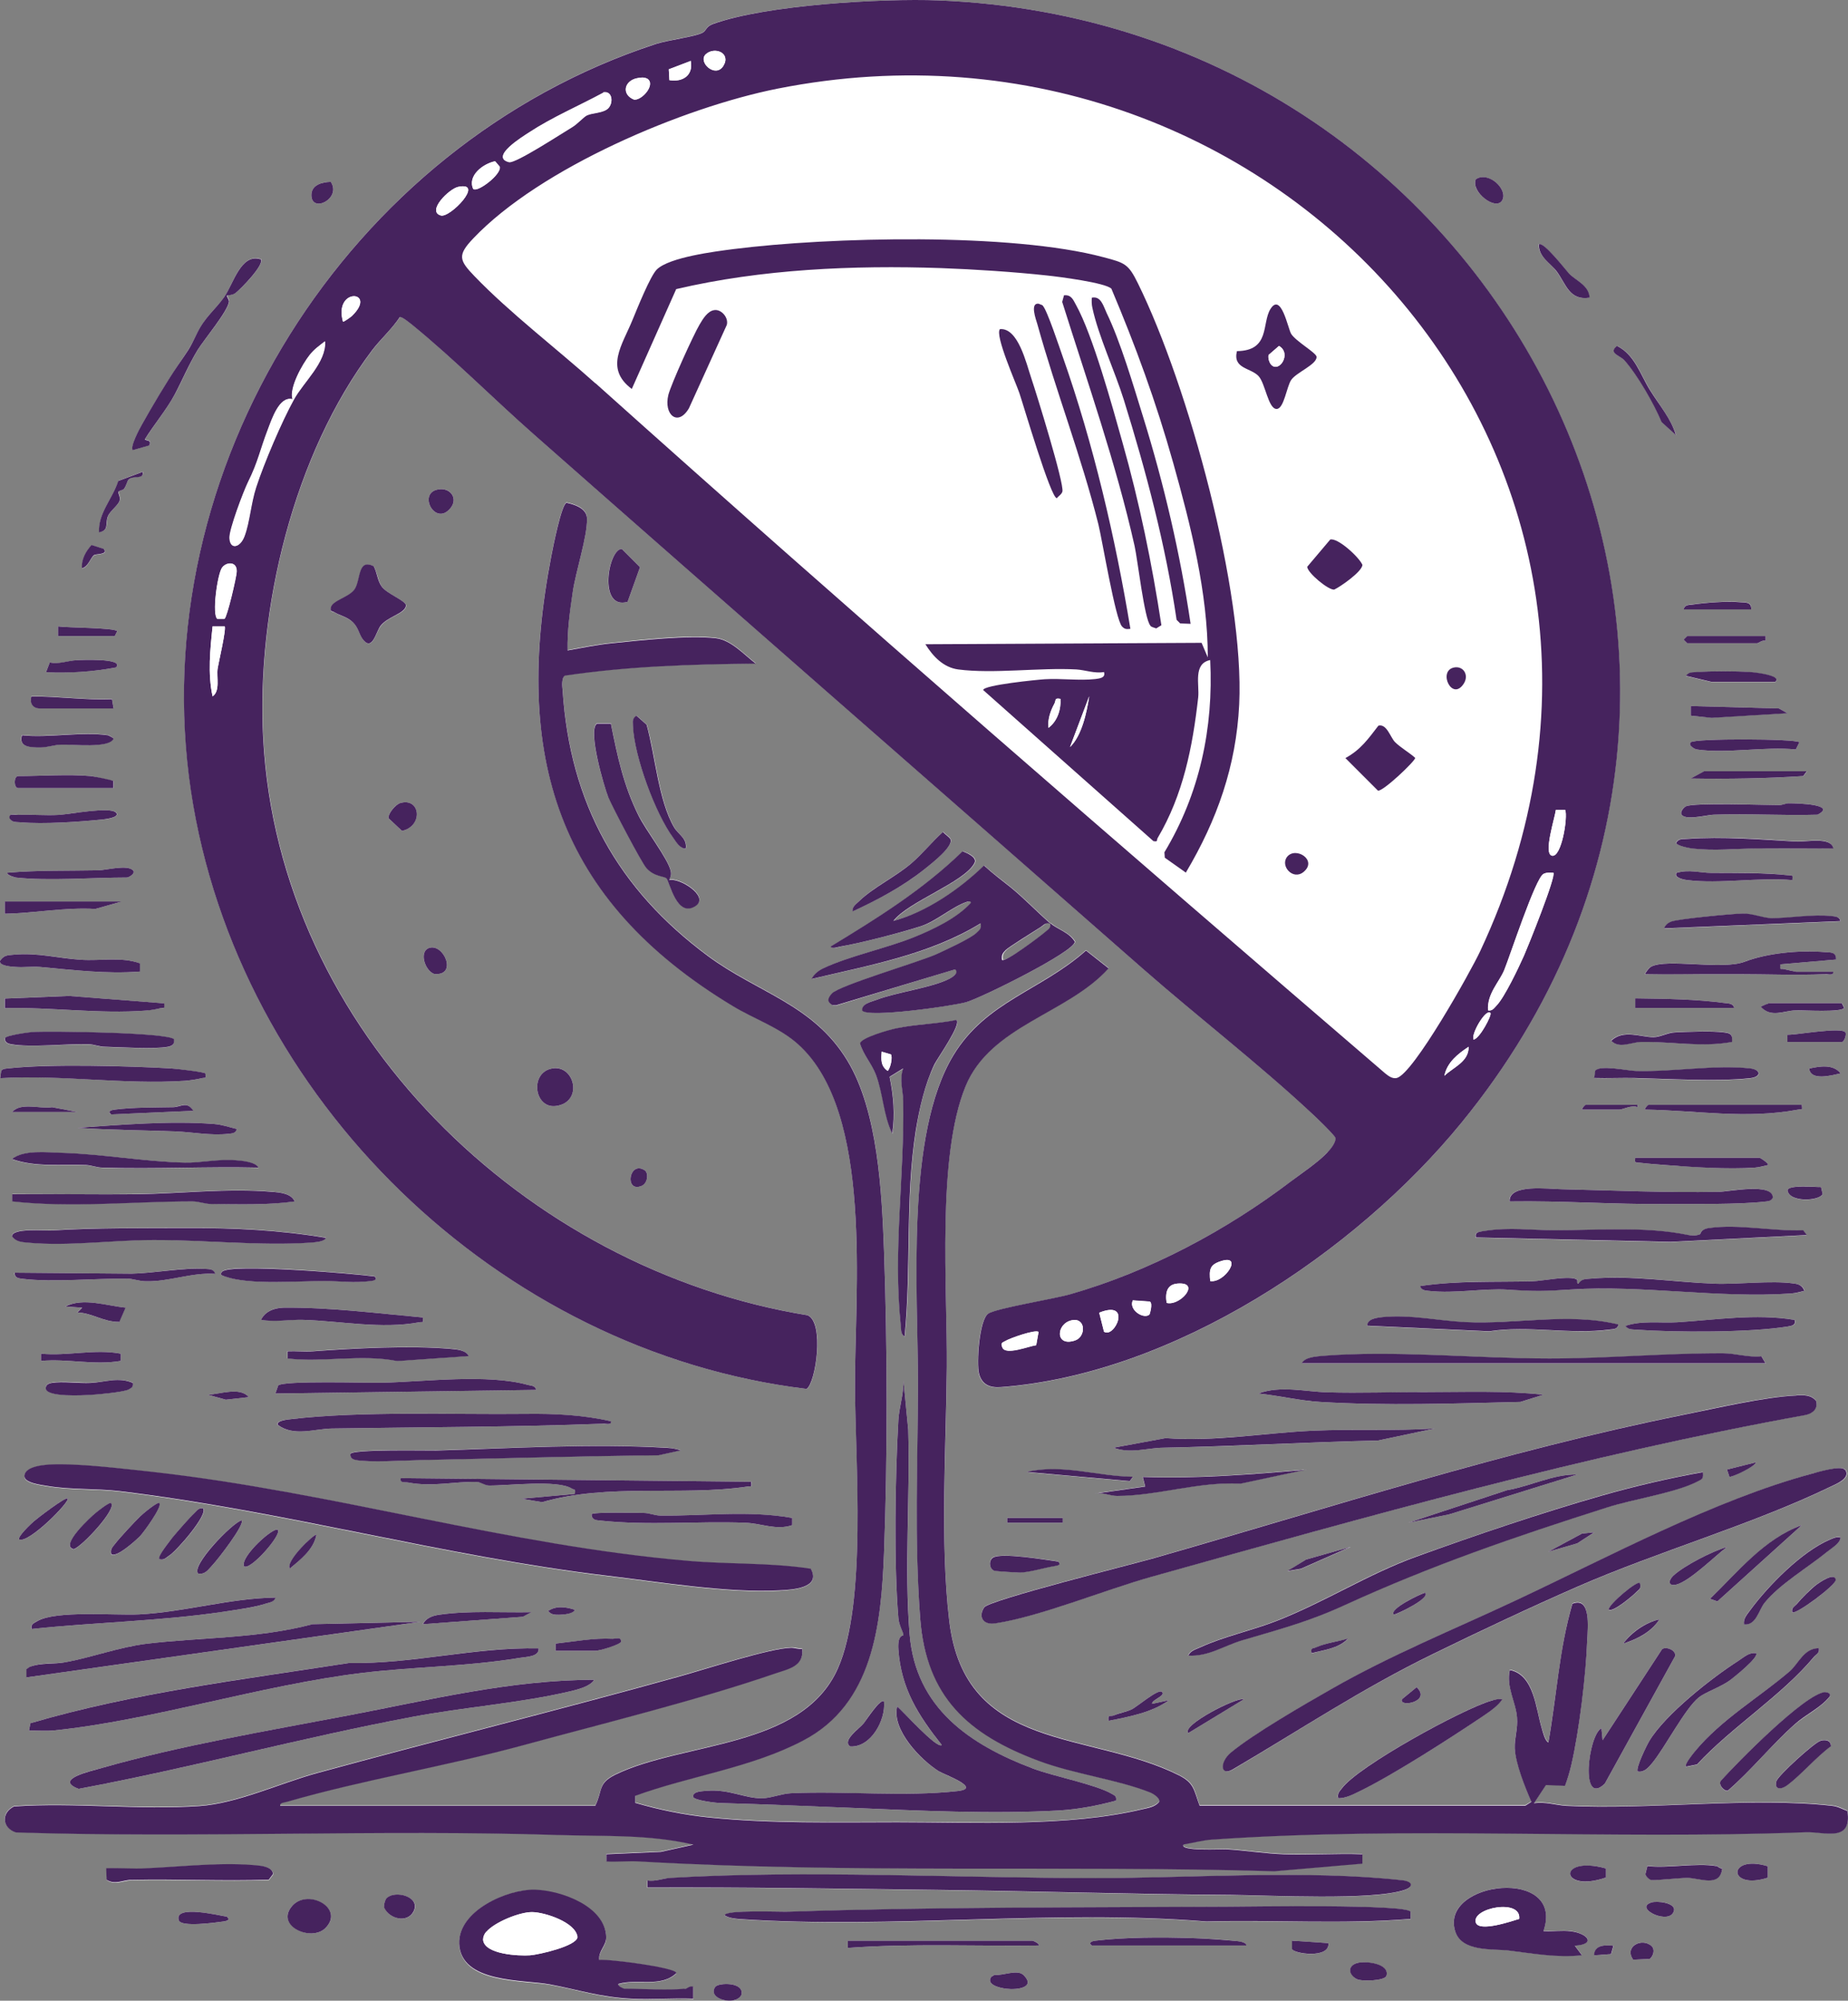 <?xml version="1.0" encoding="UTF-8"?>
<svg id="Vrstva_1" data-name="Vrstva 1" xmlns="http://www.w3.org/2000/svg" viewBox="0 0 92.4 100">
  <rect x="0" y="0" width="92.4" height="100" fill="#808080" stroke="none"/>
  <defs>
    <style>
      .cls-1 {
        fill: #46235e;
      }

      .cls-2 {
        fill: #fff;
      }
    </style>
  </defs>
  <path class="cls-2" d="M66.38,57.59c-.44.48-1.31,1.06-1.85,1.47-3.25,2.47-7.09,4.5-11.03,5.64-.79.23-3.71.7-4.1.97-.45.31-.59,2.47-.46,2.99.15.58.57.72,1.1.68,8.6-.65,17.69-6.69,23.02-13.21C91.65,33.37,75.4,1.15,46.93.02c-2.83-.11-8.65.23-11.28,1.17-.36.13-.33.34-.53.44-.42.21-1.67.35-2.33.56C17.4,7.23,7.13,23.45,9.56,39.56c2.31,15.35,15.39,28,30.78,29.86.45-.28.9-3.33.05-3.68-14.1-2.29-26.43-14.2-27.22-28.82-.35-6.47,1.52-14.22,5.45-19.42.42-.55.98-1.06,1.38-1.65.12-.03.53.32.66.42,2.08,1.7,4.02,3.66,6.04,5.44,10.12,8.92,20.3,17.78,30.43,26.69,2.76,2.42,5.79,4.75,8.46,7.24.19.18,1.16,1.11,1.19,1.23.05.2-.24.55-.39.72ZM75.1,10.03c.34-.54-.67-1.49-1.31-1.07-.27.61.98,1.58,1.31,1.07ZM16.54,9.09c-.44.01-.97.15-.97.66,0,.93,1.52.18.97-.66ZM79.47,14.88c-.02-.62-.71-.87-1.03-1.21-.14-.15-1.31-1.66-1.51-1.45,0,.63.57.9.89,1.34.47.62.63,1.47,1.64,1.32ZM13.04,12.95c-.99-.32-1.39,1.26-1.81,1.87s-.97,1.01-1.35,1.79c-.46.93-.45.85-.99,1.66s-1.28,2.04-1.78,2.93c-.12.21-.61,1.12-.46,1.29l.84-.24c.07-.31-.08-.18-.24-.3.44-.7,1.12-1.54,1.5-2.25s.71-1.51,1.15-2.23c.33-.53,1.51-1.92,1.56-2.41,0-.1-.12-.29-.11-.3s.27,0,.43-.12c.26-.18,1.46-1.42,1.27-1.7ZM83.81,21.76c-.25-.82-.85-1.53-1.3-2.26-.48-.77-.76-1.77-1.65-2.21-.46.36.14.47.37.72.66.73,1.48,2.18,1.86,3.09l.73.66ZM7.13,23.58l-1.21.45c-.27.87-1.01,1.6-.96,2.57.53-.11.29-.43.45-.82.1-.24.5-.53.58-.76.06-.2-.09-.38-.05-.46.02-.04.22-.06.28-.15.1-.15.14-.38.22-.45.23-.23.78.03.7-.39ZM22.06,24.45c-1.28.03-.33,1.94.47.94.36-.45.03-.96-.47-.94ZM29.77,90.24h-15.76c-.03-.18.21-.17.34-.2,3.78-1.1,8-1.79,11.89-2.85s8.64-2.23,12.51-3.56c.66-.23,1.46-.35,1.36-1.24-.18.02-.37-.06-.54-.05-1.06.02-4.38,1.1-5.62,1.44-6.03,1.68-12.09,3.18-18.12,4.83-1.85.51-3.97,1.51-5.85,1.64-3.01.21-6.24-.19-9.28.02-.66.32-.6,1.08.1,1.3,9.08.29,18.1-.16,27.16.13,2.25.07,4.49-.04,6.71.48l-1.63.36-2.72.12v.36c.54.03,1.1-.04,1.64,0,10.54.61,21.19.18,31.76.49l4.39-.38v-.47c-1.3-.04-2.62.05-3.92,0-.92-.03-1.97-.2-2.89-.25-.17,0-2.38.11-2.12-.24.44-.07.96-.21,1.39-.24,9.89-.69,19.81,0,29.71-.37.91-.03,2.34.54,2.09-1.06-.25-.11-.48-.23-.76-.26-4.06-.45-9.08.22-13.29,0-.52-.03-1.07-.22-1.62-.13l.6-.91.95.04c.13-.35.24-.7.32-1.07.39-1.67.72-4.5.79-6.22.02-.6.2-2.19-.74-1.81-.65,2.25-.79,4.63-1.2,6.93-.16-.07-.27-.52-.33-.7-.3-1-.38-2.69-1.6-2.92-.19.85.3,1.58.36,2.36.05.58-.13,1.04-.11,1.55.04.76.52,1.97.83,2.68l-.3.18h-16.29c-.28-.78-.25-1.12-1.04-1.51-4.46-2.24-10.7-1.11-11.48-7.73-.47-4.01-.14-8.64-.12-12.67s-.51-10.51.94-14.04c1.25-3.04,5.1-3.61,7.15-5.89l-1.13-.89c-2.23,1.99-4.99,2.54-6.62,5.22-2.42,3.98-1.77,11.82-1.78,16.45,0,3.86-.18,7.85.11,11.71s2.41,5.81,5.92,7.12c1.79.67,3.88.93,5.55,1.57.16.06.53.28.48.48-.21.25-.54.3-.84.37-3.72.9-8.42.65-12.27.65-3.11,0-6.29.08-9.41-.24-1.25-.13-2.47-.38-3.68-.73v-.35c2.74-1,5.82-1.4,8.41-2.77,3.49-1.84,3.89-5.81,4.03-9.37.18-4.78.17-10.32,0-15.11-.11-2.92-.3-7-1.84-9.51-1.72-2.81-4.49-3.38-6.97-5.22-4.5-3.34-6.88-7.62-7.26-13.28-.01-.2-.06-.61.11-.73,3.17-.47,6.35-.56,9.55-.6-.58-.44-1.23-1.18-1.99-1.27-1.4-.17-3.74.1-5.19.25-.73.07-1.51.23-2.23.36-.02-.98.11-1.97.26-2.94s.73-2.76.71-3.65c-.01-.51-.61-.7-1.02-.79-.25.04-.69,2.27-.76,2.64-1.93,9.98.25,17.18,9.06,22.51,1.07.65,2.33,1.07,3.28,1.92,3.78,3.4,2.82,12.38,2.84,17.09.02,3.73.61,10.81-.86,14.11-1.79,4.03-7.73,3.65-11.12,5.3-.89.44-.63.78-1,1.54ZM5.19,27.44l-.6-.19c-.3.31-.52.72-.48,1.16.3-.06.43-.55.61-.66.1-.06.72-.02.48-.3ZM31.38,30.08l.62-1.73-.91-.91c-.69,0-1.21,3.07.29,2.64ZM18.69,28.31c-.79-.4-.65.67-.93,1.12-.27.43-1.15.58-1.21.96-.05.23.06.16.16.21.3.18.67.25.94.51s.31.59.49.84c.48.64.65-.34.89-.65.36-.49,1.22-.61,1.28-1.02.03-.23-.97-.6-1.22-.96-.2-.3-.22-.68-.39-1ZM87.56,30.46c.03-.38-.26-.35-.54-.37-.7-.06-1.72.03-2.42.12-.18.02-.37.02-.42.24h3.38ZM2.9,31.79h2.84l.12-.24c-.13-.18-2.5-.17-2.96-.24v.48ZM88.28,31.79h-3.92l-.18.18.18.18h3.5c.07,0,.27-.18.42-.12v-.24ZM5.8,33.36c.46-.48-1.82-.37-1.99-.36-.42.03-.86.22-1.32.11l-.19.49c1.18.04,2.35-.02,3.5-.24ZM88.77,34.08c.36-.32-1.14-.47-1.27-.48-.76-.06-1.91-.06-2.66,0-.21.02-.39-.02-.54.19l1.27.3h3.2ZM5.68,35.41l-.08-.47c-1.36.05-2.68-.15-4.03-.14-.09.34.07.6.42.6h3.68ZM89.37,35.65l-.42-.24-4.41-.12v.48s1.04.1,1.04.1l3.79-.23ZM34.3,42.41c.08-.5-.39-.71-.58-1.05-.79-1.35-.94-3.62-1.38-5.14l-.51-.45c-.23.15-.18.29-.17.52.05,1.51,1.11,4.37,2.02,5.6.15.21.33.54.63.52ZM30.54,36.15h-.69c-.49.3.34,3.15.57,3.69.2.48,1.65,3.25,1.9,3.53.4.44.87.41,1,.51.15.13.51,2.05,1.48,1.37.68-.47-.83-1.42-1.34-1.28.08-.18.12-.27.07-.48-.15-.61-1.24-2.02-1.61-2.76-.75-1.51-1.05-2.96-1.38-4.6ZM5.38,36.74c-1.27-.19-2.97.14-4.29,0-.18.6.41.61.9.61.4,0,.73-.13,1.08-.14.56-.01,2.39.2,2.6-.3-.03-.06-.28-.18-.3-.18ZM84.84,37.46c1.47.22,3.43-.16,4.95,0l.18-.36c-.21-.18-5.24-.2-5.43,0-.16.16.21.35.3.36ZM90.34,38.55h-5.13l-.66.36c1.88.03,3.75,0,5.62-.12l.18-.24ZM4.53,38.79c-1.11-.1-2.48,0-3.62,0-.23,0-.23.6,0,.6h4.77v-.35s-1.01-.24-1.15-.25ZM20.01,40.14c-.21.06-.62.5-.58.76l.67.63c1.07-.24.92-1.69-.09-1.39ZM89.46,40.15c-.14,0-.32.09-.51.09-.78,0-4.23-.14-4.65.06-.11.05-.27.22-.24.36.08.4,1.33.07,1.62.06,1.73-.06,3.47.05,5.2,0,.99-.51-.97-.57-1.42-.57ZM5.8,40.61c-.29-.3-2.33.09-2.84.12-.68.04-1.37-.03-2.05,0-.19,0-.48-.11-.42.18.14.21.32.17.54.19,1.18.1,2.9-.02,4.1-.14.07,0,.92-.09.68-.35ZM42.63,45.55c1.26-.58,2.53-1.25,3.61-2.12.3-.24,1.46-1.14,1.29-1.5-.06-.12-.28-.24-.37-.36-.55.49-1.02,1.09-1.57,1.56-.79.67-1.9,1.2-2.59,1.87-.16.15-.39.3-.36.54ZM91.66,42.41c-.09-.62-1.35-.33-1.88-.36-1.76-.11-3.67-.26-5.44-.13-.22.02-.39-.03-.54.19,0,.15.65.27.8.29,1.18.14,2.13.01,3.24,0,1.27,0,2.54.02,3.81,0ZM52.54,46.16c-.67-.58-1.31-1.26-1.99-1.81-.44-.36-.91-.69-1.33-1.09-1.2,1.18-2.88,2.33-4.53,2.77.74-.96,3.55-1.93,4.05-2.89.16-.3-.38-.52-.59-.59-1.97,1.9-4.26,3.35-6.6,4.76.08.14.35.03.49,0,1.01-.18,3.05-.7,4.04-1.02.77-.25,1.58-.99,2.3-1.22.06-.02.2-.03.18.06-.7.78-1.89,1.33-2.86,1.72-1.34.54-3.23.94-4.5,1.54-.25.11-.49.29-.6.54,2.88-.68,5.92-1.21,8.45-2.78.05.28-.03.31-.2.47-.29.28-1.61.89-2.05,1.09-.92.41-4.8,1.54-5.18,1.94-.22.23-.29.41.02.6h.2s5.94-1.81,5.94-1.81c.2.17-.14.39-.27.46-.88.46-2.63.67-3.65,1.06-.26.1-.77.19-.73.54.28.39,4.52-.23,5.2-.42.75-.21,5.43-2.53,5.43-3.02-.26-.45-.88-.62-1.2-.91.05.23-.12.29-.25.41-.2.18-2.03,1.55-2.16,1.4-.04-.23.02-.33.18-.49.14-.14,1.45-.95,1.75-1.15.16-.1.23-.24.49-.18ZM.79,43.86c1.59.18,3.88,0,5.56,0,.08,0,.45-.2.3-.36-.29-.3-1.37,0-1.75,0-1.52.03-3.02-.01-4.53.12-.05.13.37.23.42.24ZM84.36,43.99c1.61.2,3.6-.15,5.25,0,.02-.28.04-.22-.18-.24-1.21-.15-2.64-.11-3.87-.12-.55,0-1.12-.19-1.75,0-.13.25.4.34.54.36ZM6.04,45.07H.24s0,.6,0,.6c1.52-.03,3.01-.33,4.53-.24l1.27-.36ZM92.03,46.04c-.05-.22-.24-.22-.42-.24-.97-.11-2.09.11-3.02.1-.45,0-.96-.23-1.45-.23s-3.28.27-3.59.41c-.14.06-.3.17-.33.33l8.82-.36ZM21.46,47.38c-.53.18-.21,1.14.25,1.3,1.19.11.48-1.54-.25-1.3ZM91.66,48.57h-1.87s-.46-.1-.6-.13c-.2-.04-.21.09-.18-.24l2.78-.24c.03-.38-.26-.35-.54-.37-1.32-.11-2.9.05-4.03.48s-3.91-.19-4.68.25c-.09.05-.26.26-.3.37.95.01,1.9-.01,2.84,0,.61,0,1.2,0,1.8,0,1.44,0,2.92.06,4.35,0,.15,0,.45.09.42-.12ZM6.99,48.56v-.41c-.94-.34-1.97-.11-2.95-.18-1.14-.08-2.18-.37-3.38-.25-.3.03-.47.02-.66.31-.05.25.64.29.79.3.4.03.81-.03,1.2,0,1.67.15,3.32.36,5,.23ZM8.21,50.15l-4.77-.37-3.21.13v.48c2.34-.06,4.71.3,7.06.12.2-.02.53-.07.73-.12.18-.04.21.09.18-.24ZM86.71,50.38c-.05-.23-.24-.22-.42-.24-1.49-.2-3.03-.22-4.53-.24v.48s4.95,0,4.95,0ZM92.09,50.14h-3.62s-.36.13-.42.18c.5.57,1.16.19,1.75.18.42,0,2.26.11,2.42-.12l-.12-.24ZM47.83,50.99c-.99.2-2.03.2-3.02.42-.34.07-1.72.46-1.8.75.17.58.58.99.8,1.58.37.96.38,2.01.81,2.93.15-.95.06-1.91-.13-2.84l.68-.42c-.21.6,0,1.11,0,1.63.06,3.73-.52,7.43-.12,11.24.02.21-.02.4.19.54.35-3.44.02-6.86.56-10.31.17-1.1.44-2.3.93-3.3.15-.32,1.34-1.99,1.11-2.21ZM89.37,52.08h2.72c.12,0,.25-.38.18-.48-.18-.28-2.44.13-2.9.12v.36ZM8.7,51.96c-.27-.35-6.25-.42-7.07-.37-.19.01-1.39.18-1.39.31-.02.2.14.27.3.3.97.17,2.78-.03,3.87,0,.29,0,.55.13.84.13.81.02,2.44.12,3.14,0,.21-.04.34-.13.3-.36ZM86.59,52.08c.05-.39-.06-.45-.42-.49-.65-.08-1.73-.02-2.42,0-.37.01-.73.24-1.09.24-.64,0-1.5-.4-2.11.18.4.42,1.03.06,1.5.06,1.51-.02,3,.28,4.53,0ZM92.03,53.65c-.37-.48-1.07-.35-1.57-.24.07.64,1.15.33,1.57.24ZM10.27,53.65c-.06-.06-1.5-.23-1.75-.25-2.12-.12-6.08-.24-8.1,0-.13.02-.26,0-.36.12l-.05.37c3.06-.19,6.19.33,9.24.13.24-.02.6-.07.84-.13.18-.04.21.08.18-.24ZM27.5,53.43c-1.01.29-.76,1.98.29,1.85,1.43-.18.93-2.21-.29-1.85ZM79.71,53.89c.66.02,1.33-.02,2,0,1.69.04,4.16.19,5.8.01.58-.07.56-.43,0-.49-1.77-.19-3.85.18-5.69.13-.42-.01-1.83-.33-2.05-.01l-.05.37ZM5.56,55.7l4.1-.18c-.32-.51-.63-.19-1.03-.18-.93.02-1.98,0-2.9.12-.16.02-.38.08-.18.24ZM81.88,55.22h-2.6s-.19.16-.18.24h1.87c.16,0,.62-.25.91-.12v-.12ZM90.09,55.22h-7.67s-.19.16-.18.24c2.62.04,5.04.49,7.67,0,.2-.04.21.08.18-.24ZM.61,55.58h3.26l-1.27-.24c-.59.1-1.57-.26-1.99.24ZM11.84,56.43c-.39-.09-.74-.22-1.14-.25-2.17-.17-4.67.04-6.83.19,1.62.11,3.26.12,4.89.18.84.03,1.78.22,2.66.12.18-.02.37-.03.42-.24ZM12.92,58.36c-.15-.28-.84-.33-1.15-.36-.88-.07-1.77.14-2.53.12-2.04-.06-4.12-.43-6.16-.49-.75-.02-1.9-.16-2.48.31,1.16.42,2.47.25,3.69.3.29.01.55.12.84.13,2.59.08,5.2-.07,7.79,0ZM87.98,57.87h-6.22c-.01.28-.04.22.18.24.4.05.92.09,1.33.12,1.36.1,3.13.22,4.47.13.23-.02.44-.07.66-.13.05-.07-.34-.34-.42-.36ZM32.23,58.49c-.77-.49-1.01,1.09-.19.8.36-.13.4-.67.19-.8ZM91.05,59.33c-.28,0-1.66-.13-1.67.17.08.62,1.6.55,1.75.18l-.08-.35ZM75.48,60.05c2.6-.04,5.19.15,7.79.13,1.41-.01,3.62.03,4.95-.12.18-.02.3-.01.41-.19.03-.78-2.22-.31-2.71-.3-2.65.05-5.22-.07-7.85-.13-.68-.01-2.64-.28-2.6.61ZM14.74,60.05c-.18-.41-.75-.45-1.14-.49-2.22-.19-4.58.09-6.76.12s-4.15,0-6.22,0v.36c2.99.32,6.01-.01,9,0,.34,0,.64.13.96.13,1.39.02,2.81.07,4.17-.13ZM16.3,61.86c-2.34-.39-4.57-.5-6.95-.49-2.23.01-4.53-.02-6.76.12-.35.02-2-.14-1.99.3.21.27.47.28.78.31,2.06.19,4.23-.13,6.28-.13,2.55,0,5.37.3,7.86.13.18-.01.72-.03.78-.25ZM84.99,61.7c-.17.07-.45.06-.63.03-2.11-.43-4.45-.23-6.65-.23-1.18,0-2.22-.16-3.47.03-.22.03-.55.03-.45.33l9.72.22,6.82-.34-.18-.24c-1.5.06-3.22-.32-4.71-.11-.44.06-.41.3-.46.32ZM10.75,63.67c-.07-.27-.33-.23-.54-.25-1.03-.08-2.56.22-3.64.24l-5.85-.05c0,.27.21.28.42.31,1.49.18,3.62-.03,5.2-.01.31,0,.61.12.95.13,1.14.03,2.29-.45,3.45-.37ZM18.72,63.79c-1-.14-7.21-.67-7.61-.24-.18.19.04.21.17.25,1.23.44,3.58.21,4.97.22.82,0,1.39.12,2.29,0,.17-.02.36-.07.18-.24ZM78.84,63.95c-.33-.21-1.75.08-2.2.09-1.87.04-3.77-.04-5.62.24.05.22.24.22.42.24,1.32.15,2.74-.14,3.98-.06,1.35.08,1.81.07,3.17-.01,3.48-.23,7.37.44,10.98.2.23-.02.44-.07.66-.13-.09-.27-.28-.33-.54-.37-1.15-.16-2.77.06-4,.01-2.03-.08-4.1-.44-6.16-.25-.25.02-.43.01-.6.25-.11.02-.03-.17-.08-.21ZM6.28,65.36c-.95-.09-2.13-.52-3.02-.06l.84.06-.24.24c.74.02,1.3.48,2.1.47l.31-.71ZM21.14,65.85c-2.31-.21-4.62-.51-6.95-.49-.46,0-.93.17-1.14.61.71.11,1.41-.03,2.12,0,1.9.06,3.9.47,5.79.12.2-.04.21.08.18-.24ZM80.92,66.21c-2.5-.61-5.15,0-7.67-.12-1.37-.07-2.68-.38-4.11-.25-.25.02-.77.06-.78.43l6.1.28c2.01-.32,4.03.18,6.04-.09.18-.02.37-.02.42-.24ZM89.73,65.97c-1.94-.32-3.92,0-5.86.12-.87.05-1.75-.1-2.59.18.14.2.33.17.54.19,1.96.14,5.69.15,7.59-.16.22-.04.4-.06.33-.33ZM23.43,67.78c-.14-.31-.61-.34-.9-.37-2.02-.18-4.85-.03-6.89.12-.42.03-.85-.02-1.27,0v.36c1.8.21,3.68-.23,5.5.13l3.56-.25ZM6.04,67.66c-1.31-.25-2.65.13-3.99,0v.36c1.34-.12,2.67.23,3.99,0v-.36ZM88.28,68.14l-.2-.34c-.64.07-1.32-.15-1.91-.15-2.86,0-5.82.26-8.69.26-3.64,0-7.76-.42-11.36-.13-.3.02-.87.06-1.02.37h23.19ZM6.64,69.11c-.71-.3-1.42-.02-2.11,0-.58.02-1.41-.1-1.94,0-.17.03-.32.1-.3.3.1.42,1.85.32,2.23.3s1.67-.13,1.91-.27c.16-.09.25-.13.21-.34ZM26.81,69.47c-.04-.23-.25-.2-.42-.25-2.02-.56-5.13-.16-7.25-.11-.76.02-4.95-.12-5.23.14l-.14.4,13.04-.18ZM55.8,90c.04-.21-.05-.24-.21-.34-.8-.47-2.9-.87-3.93-1.26-3.17-1.19-5.88-3.02-6.18-6.72-.26-3.29.03-6.93-.07-10.22l-.24-2.48c.03.66-.21,1.34-.25,1.99-.16,2.76-.23,7.2,0,9.91.03.35.26.71.25.84,0,.04-.3-.03-.25.73.14,1.96.99,3.29,2.17,4.77-.24.22-1.98-1.72-2.23-1.93-.3,1.16,1.16,2.67,2.08,3.24.28.18,2.18.85.95.99-2.66.3-5.64,0-8.34.11-.47.02-1.02.25-1.45.25-.87,0-1.65-.47-2.78-.37-.18.02-.7,0-.66.31.08.17,1.16.3,1.39.3,2.17.06,4.34.14,6.53.24,3.37.14,7.01.32,10.39.13.96-.06,1.91-.24,2.83-.49ZM77.17,69.71c-1.94-.21-3.91-.12-5.86-.13-1.64,0-3.29.06-4.95.01-1.11-.03-2.33-.35-3.44.06,1.01.1,2.07.36,3.08.42,3.3.2,6.71.08,10.02,0l1.15-.36ZM12.44,69.83c-.45-.53-1.45-.14-2.05-.12l.9.25,1.15-.13ZM89.83,69.74c-1.56.06-4.08.64-5.68.97-8.85,1.79-17.73,4.66-26.42,7.15-1.04.3-8.28,2.1-8.52,2.47-.31.47-.06.89.55.8,2.22-.33,5.52-1.69,7.82-2.33,10.83-3.03,21.66-6.07,32.73-8.09.35-.09.58-.31.5-.69-.23-.32-.64-.3-.98-.29ZM30.55,71.04c-1.41-.32-2.85-.38-4.29-.37-3.61.04-8.2-.15-11.7.26-.15.02-.76.05-.68.29.81.6,1.84.19,2.71.18,4.51-.07,9.02-.07,13.53-.24.15,0,.45.09.42-.12ZM71.74,71.4c-2.03.13-4.08.02-6.1.11-2.45.11-4.89.55-7.36.37l-2.6.48c.84.3,1.68.01,2.47,0,3.59-.06,7.16-.28,10.75-.36l2.84-.6ZM34.06,72.49c-.22-.06-.42-.11-.66-.13-3.81-.22-7.8.02-11.59.13-.39.01-4.3-.08-4.29.18-.02.2.14.27.3.3.71.13,2.33.02,3.14,0,3.97-.08,7.98-.2,11.96-.24l1.14-.25ZM87.8,73.09l-1.45.36.12.36c.06.05,1.26-.49,1.33-.72ZM40.55,78.43c-1.99-.31-4.05-.22-6.07-.39-9.03-.76-17.79-3.45-26.83-4.45-1.48-.17-3.48-.41-4.94-.38-.42,0-1.45.07-1.49.57-.03.37.87.46,1.15.51,1.17.2,2.43.12,3.61.26,8.18.98,16.25,3.26,24.4,4.23,2.6.31,6,.87,8.58.73.66-.04,2.09-.12,1.59-1.06ZM92.26,73.46c-.16-.24-1.37.13-1.65.2-4.87,1.32-10.21,4.18-14.8,6.33-3.11,1.46-6.21,2.71-9.22,4.43-1.35.77-3.9,2.24-5.03,3.18-.58.48-.53,1.21.11.83,3.41-2.01,6.43-4.03,10.04-5.78,2.29-1.12,4.84-2.32,7.17-3.34,4.05-1.77,8.75-3.11,12.64-4.99.27-.13,1.06-.42.76-.86ZM56.64,73.82c-1.77-.02-3.54-.66-5.31-.24l5.16.46.15-.21ZM65.34,73.45c-2.73.23-5.46.46-8.21.36l.12.48-2.54.36c.39-.09.78.11,1.13.11,2,0,4.09-.73,6.16-.61l3.33-.71ZM85.14,73.57c-1.68.3-3.4.7-5.05,1.17-3.01.86-6.31,1.99-9.27,3.05-2.45.88-4.57,2.27-7.03,3.23-1.19.46-2.64.78-3.77,1.3-.21.1-.52.17-.61.42.99.06,1.75-.48,2.68-.76,1.89-.56,3.29-.91,5.13-1.76,4.37-2,8.52-3.42,13.11-4.88,1.27-.4,3.42-.73,4.51-1.29.26-.13.35-.14.29-.49ZM78.86,73.7c-1.22-.02-2.32.58-3.5.78l-4.95,1.63,2.05-.42,6.4-1.99ZM37.56,74.06l-17.51-.18c-.07.25.21.19.38.22,1.22.23,2.3-.06,3.42-.03.21,0,.4.17.61.18.96.01,3.43-.3,4.14.15.12.08.21,0,.15.27l-2.66.24,1.03.17c3.31-.96,6.97-.29,10.27-.78.21-.03.2.06.18-.24ZM3.38,74.9c-.1-.1-1.53,1-1.69,1.14-.11.1-.86.79-.72.91.52.17,2.56-1.91,2.41-2.05ZM5.56,75.14c-.08-.09-.67.4-.78.49-.2.16-1.84,1.65-1.09,1.81.42-.15,2.14-1.99,1.87-2.29ZM7.97,75.14c-.09-.1-.86.55-.97.66-.28.27-1.06,1.11-1.27,1.39-.12.17-.23.24-.18.49.24.23,1.26-.7,1.45-.9s1.11-1.47.96-1.63ZM10.15,75.39c-.22-.05-.29.12-.42.24-.26.24-.85.91-1.09,1.21-.12.14-.79.97-.66,1.09.25.06.33-.08.49-.18.35-.21,1.97-2.06,1.69-2.36ZM39.61,75.87c-2.19-.38-4.38-.09-6.59-.12-.29,0-.55-.12-.84-.13-.25,0-2.61-.06-2.6.07,0,.27.21.28.42.31,2.4.26,4.85.02,7.26.11.82.03,1.54.39,2.35.12v-.36ZM53.14,75.87h-2.78v.24h2.78v-.24ZM9.91,78.65c.36.06.51-.21.72-.43.24-.25,1.62-2.02,1.45-2.23-.48.13-2.56,2.27-2.17,2.66ZM90.09,76.23c-1.87.69-3.19,2.34-4.59,3.68l.37.13,4.22-3.81ZM13.89,76.47c-.18-.19-1.88,1.32-1.69,1.81.28.27,1.91-1.58,1.69-1.81ZM79.71,76.59l-.61.06-1.69.91,1.45-.42.84-.54ZM14.49,78.4c.53-.45,1.2-.96,1.33-1.69-.07-.08-1.56,1.32-1.33,1.69ZM92.03,76.84c-.23-.05-.36.03-.55.11-1.39.59-3.08,2.31-3.97,3.52-.16.21-.35.42-.31.71.61.07.74-.72,1.03-1.08.74-.91,2.19-1.78,3.13-2.55.23-.19.65-.42.67-.72ZM67.51,77.32l-2.21.63-.93.58.67-.11,2.47-1.09ZM86.35,77.32c-.73.21-2.14.93-2.69,1.44-.25.23-.26.54.16.44.67-.17,1.93-1.43,2.53-1.88ZM52.9,78.04c-.6-.08-2.87-.46-3.27-.19-.2.14-.17.57.08.65.11.03,1.12.1,1.29.09.51-.02,1.16-.23,1.71-.32.16-.03.39-.05.18-.24ZM89.61,80.58c.16.16,2.22-1.37,2.17-1.63-.08-.38-.83.16-.96.25-.28.2-.75.69-.98.96-.11.14-.29.2-.24.42ZM82,79.13c-.13-.14-1.56,1.04-1.57,1.33.19.17,1.21-.69,1.37-.86.15-.16.27-.15.2-.46ZM69.69,80.7c.22-.03,1.82-.82,1.57-1.09-.22.03-1.82.82-1.57,1.09ZM13.77,79.85c-2.3.03-4.52.72-6.82.84-1.21.06-4.16-.21-5.1.34-.17.1-.32.15-.28.39,3.19-.34,6.41-.39,9.58-.86.64-.1,1.54-.2,2.13-.41.18-.06.43-.07.48-.3ZM28.74,80.46c-.43-.14-.93-.22-1.33.06.14.19.33.19.54.19.16,0,.73-.05.79-.25ZM26.57,80.58c-1.54.03-3.11-.09-4.64.13-.32.05-.63.17-.8.47l5-.37.43-.23ZM82.97,80.94c-.69.14-1.41.64-1.81,1.21.7-.21,1.41-.57,1.81-1.21ZM21.01,81.06l-5.37.12c-2.75.73-5.58.65-8.32.98-1.37.17-2.68.67-4.03.92-.57.1-1.23,0-1.81.24l-.15.11v.41s19.69-2.78,19.69-2.78ZM27.78,82.51h1.99c.2,0,1.05-.27,1.27-.42.06-.29-.23-.17-.42-.18-.91-.04-1.93.14-2.84.24v.36ZM67.39,81.91c-.5.14-1.11.21-1.57.43-.18.08-.3-.02-.24.3.6-.17,1.34-.24,1.81-.72ZM26.93,82.39c-3.19-.08-6.3.79-9.48.73-5.35.82-10.73,1.48-15.93,3.01l-.07.37c.42-.01.84.03,1.25-.01,4.89-.5,10.35-2.26,15.37-2.87,2.63-.32,5.29-.32,7.94-.76.3-.05.96-.05.92-.47ZM80.07,86.38c-.66.35-1.07,3.97.17,2.77l3.52-6.38c.04-.29-.44-.48-.65-.35l-2.98,4.56-.06-.6ZM90.94,82.39c-.75,0-1,.77-1.45,1.15-1.55,1.32-3.45,2.41-4.77,4.04-.09.11-.52.64-.42.73l.55-.11c1.73-1.87,4.24-3.44,5.85-5.38.11-.14.29-.2.24-.42ZM87.8,82.63c-.36-.05-.61.21-.88.38-1.34.85-3.66,2.67-4.45,4-.13.21-.71,1.4-.58,1.53.33.06.54-.2.72-.42.65-.79,1.63-2.71,2.33-3.28.29-.24,1.07-.51,1.52-.83.15-.11,1.53-1.2,1.34-1.38ZM29.71,83.96c-4.16,0-8.23,1-12.29,1.78s-8.39,1.5-12.34,2.63c-.51.14-2.42.56-1.15,1.04,5.6-1.04,11.1-2.55,16.7-3.6,2.54-.48,5.41-.69,7.9-1.28.37-.09.98-.24,1.18-.57ZM70.83,84.33l-.73.6c-.18.43,1.5.13.73-.6ZM58.09,84.56c-.19-.15-1.23.74-1.49.87s-.61.17-.91.31c-.17.08-.33-.07-.26.27,1.02-.2,2.18-.42,3.02-1.03l-.84.18c-.05-.19.72-.41.48-.6ZM91.26,84.58c-1.03.09-4.42,3.55-5.23,4.45-.11.2.17.51.36.48,1.17-1.02,2.18-2.29,3.34-3.31.56-.49,1.27-.8,1.75-1.39.1-.13-.09-.24-.22-.22ZM62.2,84.93c-.39-.12-3.16,1.32-2.78,1.69l2.78-1.69ZM75.12,84.93c-.2-.02-.39.03-.58.08-1.42.41-6.64,3.26-7.46,4.38-.12.17-.23.24-.18.49.38,0,.72-.18,1.05-.34,1.71-.83,4.61-2.69,6.23-3.79.32-.22.72-.49.93-.82ZM44.2,85.05c-.18-.2-.92.96-1.02,1.09-.19.23-1.1.84-.67,1.15,1.03.06,1.78-1.31,1.69-2.24ZM91.03,87c-.28.06-2.13,1.73-2.21,2.02-.12.45.25.43.56.19.69-.52,1.43-1.41,2.17-1.94-.02-.31-.26-.33-.52-.28ZM88.39,93.28c-2.03-.62-2.02,1.22,0,.57v-.57ZM5.33,93.97c.43.28.82.02,1.25.01,2.29-.05,4.58.07,6.87-.01l.21-.28c0-.31-.42-.4-.67-.42-1.78-.2-3.89.04-5.67.13-.66.03-1.34-.03-2,0l.02.59ZM80.3,93.39c-2.47-.67-2.31,1.27,0,.45v-.45ZM85.81,93.26c-.99-.17-2.4.12-3.44,0l-.1.4c.02.12.19.27.3.3.13.04,1.43-.11,1.79-.11.6,0,1.66.51,1.75-.48-.13.03-.24-.11-.3-.12ZM32.37,94.35c4.82-.02,9.62.06,14.44.12s9.84.22,14.72.25c1.93.01,7.14.29,8.69-.25.51-.18.36-.43-.11-.48-4.72-.53-10.53-.11-15.34-.11-6.88,0-14.47-.41-21.27-.01-.38.02-.75.18-1.14.13v.36ZM77.17,96.52c1.11-3.23-5.2-2.52-4.41,0,.32,1.04,1.88.87,2.66.96,1.24.15,2.4.36,3.68.24l-.36-.48c1.1-.07.63-.61-.19-.72-.45-.06-.93.02-1.38-.01ZM34.24,99.42c-.9.09-2.08,0-3.02,0-.02,0-.35-.12-.3-.24.97-.29,2.11.19,2.9-.54,0-.28-3.45-.73-3.86-.66-.05-.44.36-.7.35-1.13-.03-1.54-2.25-2.33-3.55-2.38-1.4-.05-3.87,1.05-3.8,2.71.09,1.98,3.2,1.79,4.51,2.02,1.46.26,2.5.64,4.11.72,1.02.05,2.06-.05,3.09,0v-.6c-.18-.07-.34.11-.42.12ZM19.35,94.86c-.1.1-.17.35-.13.49.25.57,1.16.79,1.47.18.37-.73-.94-1.05-1.33-.67ZM16.27,96.37c1.01-1.01-.97-2.02-1.71-1.05s1.03,1.73,1.71,1.05ZM82.57,95.09c-.92.29.96,1.18,1.13.4.08-.39-.85-.49-1.13-.4ZM70.53,95.56c-.24-.39-8.13-.26-9.24-.25-7.23.04-14.61.01-21.85.25-.36.01-3.21-.11-3.21.18.21.13.53.17.78.19,7.59.51,15.69-.49,23.31.12,3.4-.09,6.84.15,10.21-.13v-.35ZM11.35,95.8c-.33-.04-2.67-.63-2.41.18.12.36,1.86.11,2.23.06.16-.02.36-.05.18-.24ZM54.59,97.24h7.73c.01-.18-.43-.21-.56-.23-.64-.07-1.51-.12-2.15-.14-1.51-.06-3.34-.05-4.84.13-.18.02-.37.1-.18.24ZM51.63,97h-9.24v.36c3.16-.23,6.36-.08,9.54-.12.04-.12-.25-.23-.3-.24ZM66.42,97.12l-1.81-.12v.41c.05.25,1.89.51,1.81-.29ZM82.58,97.27c-.48-.44-1.39.01-.92.68l.83-.04c.18-.14.27-.47.09-.64ZM80.67,97.25c-.41-.04-.94-.05-.96.48l.85-.06.12-.42ZM67.84,98.12c-.45.14-.42.58,0,.8.25.13,1.41.08,1.48-.16.18-.61-1.06-.76-1.48-.64ZM51.18,98.72c-.31-.31-1.04.04-1.46-.01l-.15.09c-.29.39.4.56.74.6.53.07,1.5-.05.87-.68ZM35.76,99.31c-.41.62,1.03.97,1.31.4.17-.66-1.17-.62-1.31-.4Z"/>
  <path class="cls-1" d="M66.38,57.59c.15-.16.44-.52.39-.72-.03-.12-1-1.06-1.19-1.23-2.67-2.49-5.7-4.82-8.46-7.24-10.14-8.91-20.31-17.77-30.43-26.69-2.02-1.78-3.96-3.74-6.04-5.44-.13-.1-.54-.45-.66-.42-.39.59-.96,1.1-1.38,1.65-3.93,5.2-5.8,12.96-5.45,19.42.78,14.61,13.12,26.53,27.22,28.82.85.35.41,3.39-.05,3.68-15.39-1.86-28.46-14.51-30.78-29.86C7.13,23.45,17.4,7.23,32.79,2.2c.65-.21,1.91-.35,2.33-.56.21-.11.17-.31.53-.44C38.27.25,44.09-.09,46.93.02c28.48,1.13,44.73,33.35,26.14,56.1-5.33,6.52-14.42,12.56-23.02,13.21-.53.04-.95-.1-1.1-.68-.13-.51.01-2.68.46-2.99.39-.27,3.31-.74,4.1-.97,3.94-1.13,7.78-3.17,11.03-5.64.55-.41,1.41-.99,1.85-1.47ZM35.29,2.71c-.42.39.49,1.21.88.58s-.44-.98-.88-.58ZM34.54,3.05l-1.1.42.03.54c.66.11,1.2-.24,1.07-.95ZM29.78,19.16c13,11.65,26.22,23.1,39.48,34.49.16.13.36.28.58.23.84-.22,3.7-5.33,4.17-6.34C85.29,23.5,64.01-.55,38.88,4.43c-4.72.94-11.87,3.96-15.22,7.49-.8.84-.7,1.09.06,1.88,1.76,1.83,4.13,3.64,6.05,5.36ZM31.85,3.91c-.65.14-.77.83-.14,1.07.4.04,1.08-.75.67-1.04-.17-.09-.34-.07-.52-.03ZM30.16,4.63c-1.22.66-2.54,1.22-3.7,1.98-.29.19-2,1.23-1.01,1.48.32.08,2.68-1.46,3.16-1.75.27-.16.57-.51.74-.59.27-.13.85-.1,1.08-.37.25-.28.18-.86-.27-.77ZM23.67,9.45c.22.16,1.42-.75,1.31-1.12l-.23-.27c-.6.12-1.4.73-1.09,1.39ZM22.91,9.34c-.45.09-1.59,1.22-.87,1.43.46.14,2.22-1.71.87-1.43ZM17.59,15.8c1.33-1.28-.93-1.46-.44.28.02.02.38-.23.44-.28ZM14.62,19.95c-.64-.15-1.01.99-1.21,1.51-.4,1.05-.48,1.6-.99,2.63-.23.47-.96,2.39-.93,2.81.03.57.52.49.74-.1.26-.69.32-1.64.58-2.44.39-1.2,1.28-3.29,1.89-4.39.48-.88,1.62-1.85,1.56-2.91-.29.23-.52.38-.76.68-.37.47-1.04,1.64-.86,2.21ZM11.22,30.93c.13-.08.6-2.08.61-2.36.02-.52-.51-.5-.73-.2-.23.31-.52,2.38-.23,2.57h.34ZM11.23,31.3h-.6c-.12,1.14-.25,2.37,0,3.5.39-.27.19-.96.25-1.38.05-.32.45-2,.35-2.13ZM78.26,40.48h-.47c-.04.37-.64,2.2-.19,2.29.48.1.8-1.94.66-2.29ZM77.66,43.62c-.17,0-.33-.02-.48.06-.4.2-1.67,4.09-1.96,4.8-.25.61-.88,1.2-.81,2.02.21.04.3-.11.42-.24.4-.41,1.11-1.91,1.37-2.49.18-.41,1.63-4,1.47-4.15ZM74.52,50.63c-.22-.25-.99,1.07-.84,1.33.3-.04.93-1.23.84-1.33ZM72.22,53.77c.45-.43,1.23-.7,1.21-1.45-.53.35-1.08.78-1.21,1.45ZM60.51,64.03c.74.12,1.68-1.38.52-.99-.56.18-.57.44-.52.99ZM58.33,65.12c.64.17,1.66-.97.67-.97-.64,0-.75.42-.67.97ZM57.47,65.71s.19-.57.02-.66l-.85-.06c-.22.48.55.96.83.71ZM55.2,66.56c.53.36,1.43-1.61-.24-.95l.24.95ZM53.59,65.99c-.79.16-.85,1.35.16,1.01.56-.19.55-1.16-.16-1.01ZM51.93,66.57c-.14-.14-1.43.31-1.66.45-.15.09-.26.08-.15.33.17.4,1.35-.08,1.69-.12l.12-.67Z"/>
  <path class="cls-1" d="M29.77,90.24c.37-.76.11-1.1,1-1.54,3.39-1.65,9.33-1.28,11.12-5.3,1.47-3.3.87-10.37.86-14.11-.02-4.71.94-13.69-2.84-17.09-.94-.85-2.21-1.27-3.28-1.92-8.81-5.32-10.99-12.53-9.06-22.51.07-.37.51-2.6.76-2.64.41.09,1.01.28,1.02.79.02.89-.56,2.64-.71,3.65s-.28,1.96-.26,2.94c.73-.13,1.5-.29,2.23-.36,1.46-.15,3.8-.41,5.19-.25.76.09,1.41.83,1.99,1.27-3.2.03-6.38.13-9.55.6-.17.12-.13.53-.11.73.37,5.65,2.76,9.94,7.26,13.28,2.48,1.84,5.26,2.41,6.97,5.22,1.54,2.52,1.73,6.59,1.84,9.51.17,4.79.18,10.32,0,15.11-.14,3.57-.54,7.54-4.03,9.37-2.59,1.37-5.67,1.77-8.41,2.77v.35c1.2.35,2.43.6,3.68.73,3.13.32,6.3.24,9.41.24,3.85,0,8.55.24,12.27-.65.3-.07.63-.11.84-.37.05-.2-.32-.42-.48-.48-1.67-.65-3.76-.9-5.55-1.57-3.51-1.31-5.62-3.19-5.92-7.12s-.12-7.85-.11-11.71c0-4.64-.64-12.48,1.78-16.45,1.63-2.68,4.39-3.23,6.62-5.22l1.13.89c-2.05,2.28-5.9,2.85-7.15,5.89-1.45,3.53-.91,10.11-.94,14.04s-.35,8.67.12,12.67c.78,6.62,7.01,5.49,11.48,7.73.78.39.75.74,1.04,1.52h16.29s.3-.19.3-.19c-.31-.71-.8-1.92-.83-2.68-.02-.51.16-.97.11-1.55-.06-.77-.55-1.51-.36-2.36,1.22.24,1.3,1.93,1.6,2.92.05.17.16.63.33.7.41-2.3.54-4.68,1.2-6.93.94-.38.77,1.2.74,1.81-.06,1.71-.4,4.55-.79,6.22-.08.36-.19.72-.32,1.07l-.95-.04-.6.91c.56-.09,1.1.1,1.62.13,4.21.21,9.23-.46,13.29,0,.28.03.51.16.76.26.25,1.6-1.18,1.02-2.09,1.06-9.9.38-19.82-.32-29.71.37-.43.03-.95.17-1.39.24-.26.35,1.95.23,2.12.24.92.05,1.97.22,2.89.25,1.31.05,2.63-.05,3.93,0v.47s-4.4.38-4.4.38c-10.57-.31-21.22.12-31.76-.49-.54-.03-1.1.03-1.64,0v-.36s2.72-.12,2.72-.12l1.63-.36c-2.22-.52-4.46-.41-6.71-.48-9.07-.29-18.09.16-27.16-.13-.7-.22-.75-.98-.1-1.3,3.03-.21,6.27.19,9.28-.02,1.88-.13,4-1.13,5.85-1.64,6.03-1.65,12.09-3.15,18.12-4.83,1.24-.34,4.56-1.43,5.62-1.44.17,0,.36.08.54.05.1.89-.7,1.01-1.36,1.24-3.87,1.33-8.51,2.47-12.51,3.56s-8.1,1.75-11.89,2.85c-.13.04-.36.03-.34.2h15.76Z"/>
  <path class="cls-1" d="M40.55,78.43c.5.95-.93,1.03-1.59,1.06-2.58.14-5.98-.42-8.58-.73-8.15-.97-16.21-3.25-24.4-4.23-1.18-.14-2.44-.06-3.61-.26-.28-.05-1.18-.14-1.15-.51.04-.5,1.07-.56,1.49-.57,1.46-.03,3.45.22,4.94.38,9.04,1.01,17.79,3.69,26.83,4.45,2.02.17,4.08.08,6.07.39Z"/>
  <path class="cls-1" d="M89.83,69.74c.34-.01.74-.03.98.29.09.38-.15.6-.5.69-11.08,2.01-21.91,5.06-32.73,8.09-2.3.64-5.6,2-7.82,2.33-.61.09-.86-.33-.55-.8.25-.37,7.48-2.17,8.52-2.47,8.69-2.49,17.57-5.37,26.42-7.15,1.6-.32,4.12-.91,5.68-.97Z"/>
  <path class="cls-1" d="M52.54,46.16c.32.28.94.45,1.2.91,0,.49-4.68,2.81-5.43,3.02-.67.19-4.92.8-5.2.42-.04-.35.47-.44.73-.54,1.02-.39,2.77-.6,3.65-1.06.13-.07.47-.28.27-.46l-5.94,1.79h-.2c-.3-.18-.23-.36-.02-.59.38-.4,4.26-1.54,5.18-1.94.44-.2,1.77-.81,2.05-1.09.16-.16.25-.19.2-.47-2.53,1.56-5.58,2.1-8.45,2.78.12-.25.36-.43.6-.54,1.27-.6,3.16-1,4.5-1.54.97-.39,2.16-.95,2.86-1.72.02-.09-.12-.08-.18-.06-.72.23-1.52.96-2.3,1.22-.99.32-3.03.85-4.04,1.02-.13.02-.41.14-.49,0,2.33-1.41,4.63-2.85,6.6-4.76.21.08.75.3.59.59-.5.96-3.32,1.93-4.05,2.89,1.65-.44,3.33-1.6,4.53-2.77.42.39.88.73,1.33,1.09.68.55,1.32,1.23,1.99,1.81-.26-.06-.33.08-.49.18-.3.19-1.62,1.01-1.75,1.15-.16.16-.21.25-.18.49.14.15,1.96-1.22,2.16-1.4.13-.12.3-.18.25-.41Z"/>
  <path class="cls-1" d="M55.8,90c-.93.25-1.87.43-2.83.49-3.38.19-7.02.01-10.39-.13-2.19-.09-4.35-.18-6.53-.24-.23,0-1.31-.13-1.39-.3-.05-.3.48-.29.66-.31,1.13-.1,1.91.38,2.78.37.43,0,.98-.23,1.45-.25,2.7-.12,5.68.19,8.34-.11,1.23-.14-.67-.82-.95-.99-.91-.57-2.37-2.08-2.08-3.24.26.21,1.99,2.15,2.23,1.93-1.18-1.49-2.03-2.81-2.17-4.77-.05-.76.24-.68.25-.73,0-.13-.22-.48-.25-.84-.23-2.71-.16-7.15,0-9.91.04-.65.28-1.33.25-1.99l.24,2.48c.1,3.29-.2,6.94.07,10.22.3,3.7,3.02,5.53,6.18,6.72,1.03.39,3.13.79,3.93,1.26.15.09.25.12.21.34Z"/>
  <path class="cls-1" d="M92.26,73.46c.3.43-.49.73-.76.86-3.89,1.88-8.59,3.22-12.64,4.99-2.33,1.02-4.88,2.22-7.17,3.34-3.6,1.75-6.63,3.78-10.04,5.78-.64.38-.68-.35-.11-.83,1.13-.94,3.68-2.41,5.03-3.18,3.01-1.72,6.11-2.97,9.22-4.43,4.59-2.15,9.93-5.02,14.8-6.33.28-.08,1.49-.44,1.65-.2Z"/>
  <path class="cls-1" d="M34.24,99.42c.08,0,.25-.19.42-.12v.6c-1.02-.04-2.06.05-3.08,0-1.61-.08-2.65-.45-4.11-.72-1.3-.24-4.42-.05-4.51-2.02-.07-1.65,2.4-2.75,3.8-2.71,1.3.04,3.52.83,3.55,2.38,0,.43-.4.69-.35,1.13.41-.06,3.87.38,3.86.66-.78.74-1.93.26-2.9.54-.05.12.28.24.3.24.94,0,2.12.09,3.02,0ZM24.31,96.56c-.09.11-.14.24-.15.39.06.74,1.8.82,2.35.78.44-.03,2.32-.46,2.37-.91-.08-.74-1.63-1.24-2.26-1.25s-1.9.51-2.3.99Z"/>
  <path class="cls-1" d="M32.37,94.35v-.36c.39.06.76-.1,1.14-.13,6.79-.4,14.38.01,21.27.01,4.81,0,10.62-.42,15.34.11.47.05.62.3.11.48-1.55.54-6.76.27-8.69.25-4.88-.03-9.84-.19-14.72-.25s-9.62-.14-14.44-.12Z"/>
  <path class="cls-1" d="M29.71,83.96c-.2.33-.81.48-1.18.57-2.49.59-5.36.8-7.9,1.28-5.6,1.05-11.11,2.56-16.7,3.6-1.27-.48.64-.89,1.15-1.04,3.95-1.13,8.31-1.86,12.34-2.63s8.13-1.78,12.29-1.78Z"/>
  <path class="cls-1" d="M70.53,95.56v.35c-3.37.28-6.81.04-10.21.13-7.62-.62-15.72.39-23.31-.12-.25-.02-.57-.05-.78-.19,0-.29,2.85-.16,3.21-.18,7.24-.24,14.62-.21,21.85-.25,1.11,0,9-.14,9.24.25Z"/>
  <path class="cls-1" d="M47.83,50.99c.23.23-.95,1.89-1.11,2.21-.48,1.01-.75,2.2-.93,3.3-.54,3.44-.22,6.87-.56,10.31-.21-.14-.16-.33-.19-.54-.4-3.81.19-7.5.12-11.24,0-.52-.21-1.03,0-1.63l-.68.42c.19.93.28,1.9.13,2.84-.44-.91-.45-1.97-.81-2.93-.22-.58-.63-1-.8-1.58.07-.29,1.46-.68,1.8-.75.99-.21,2.03-.22,3.02-.42ZM44.55,52.7l-.47-.14c-.03.39-.05.73.3.96.14-.15.26-.68.16-.83Z"/>
  <path class="cls-1" d="M85.14,73.57c.05.36-.04.36-.29.49-1.09.56-3.24.88-4.51,1.29-4.59,1.46-8.74,2.88-13.11,4.88-1.83.84-3.24,1.2-5.13,1.76-.93.28-1.69.82-2.68.76.09-.25.4-.32.61-.42,1.13-.52,2.58-.84,3.77-1.3,2.46-.96,4.59-2.35,7.03-3.23,2.95-1.07,6.26-2.19,9.27-3.05,1.65-.47,3.37-.87,5.05-1.17Z"/>
  <path class="cls-1" d="M26.93,82.39c.04.42-.62.42-.92.47-2.65.44-5.31.44-7.94.76-5.02.61-10.48,2.37-15.37,2.87-.42.04-.84,0-1.25.01l.07-.37c5.21-1.53,10.58-2.18,15.93-3.01,3.18.06,6.28-.8,9.48-.73Z"/>
  <path class="cls-1" d="M77.17,96.52c.45.03.93-.05,1.38.01.82.1,1.29.65.19.72l.36.48c-1.29.13-2.44-.09-3.68-.24-.78-.09-2.34.08-2.66-.96-.79-2.53,5.53-3.24,4.41,0ZM75.96,95.91c.12-1.04-2.39-.55-2.17.18.15.5,1.81-.07,2.17-.18Z"/>
  <path class="cls-1" d="M21.01,81.06l-19.69,2.78v-.41s.15-.11.15-.11c.58-.23,1.24-.13,1.81-.24,1.35-.25,2.67-.75,4.03-.92,2.74-.33,5.57-.25,8.32-.98l5.37-.12Z"/>
  <path class="cls-1" d="M88.28,68.14h-23.19c.15-.31.72-.34,1.02-.37,3.6-.29,7.73.13,11.36.13,2.87,0,5.83-.27,8.69-.26.6,0,1.27.22,1.91.15l.2.34Z"/>
  <path class="cls-1" d="M78.84,63.95c.06.04-.02.22.08.21.16-.24.34-.23.6-.25,2.06-.18,4.13.17,6.16.25,1.23.05,2.85-.17,4-.01.25.03.44.1.54.37-.22.05-.42.11-.66.13-3.61.25-7.49-.43-10.98-.2-1.36.09-1.82.1-3.17.01-1.24-.08-2.66.21-3.98.06-.18-.02-.37-.03-.42-.24,1.85-.28,3.75-.19,5.62-.24.45-.01,1.88-.3,2.2-.09Z"/>
  <path class="cls-1" d="M30.54,36.15c.33,1.64.63,3.09,1.38,4.6.36.74,1.46,2.14,1.61,2.76.05.21,0,.3-.07.48.5-.14,2.01.8,1.34,1.28-.97.67-1.33-1.24-1.48-1.37-.12-.11-.6-.07-1-.51-.25-.28-1.7-3.05-1.9-3.53-.22-.54-1.05-3.39-.57-3.69h.69Z"/>
  <path class="cls-1" d="M16.3,61.86c-.06.22-.6.23-.78.25-2.49.17-5.31-.14-7.86-.13-2.05,0-4.22.32-6.28.13-.31-.03-.57-.04-.78-.31,0-.44,1.64-.28,1.99-.3,2.23-.14,4.53-.11,6.76-.12,2.37-.01,4.61.1,6.95.49Z"/>
  <path class="cls-1" d="M30.55,71.04c.03.21-.27.11-.42.12-4.51.17-9.02.17-13.53.24-.87.01-1.9.42-2.71-.18-.08-.23.53-.27.68-.29,3.49-.41,8.09-.22,11.7-.26,1.44-.02,2.89.05,4.29.37Z"/>
  <path class="cls-1" d="M80.07,86.38l.06.6,2.98-4.56c.22-.13.69.06.65.35l-3.52,6.38c-1.25,1.2-.83-2.42-.17-2.77Z"/>
  <path class="cls-1" d="M84.99,61.7c.05-.02.02-.26.46-.32,1.49-.21,3.2.17,4.71.11l.18.24-6.82.34-9.72-.22c-.09-.3.24-.29.45-.33,1.25-.19,2.28-.03,3.47-.03,2.2,0,4.54-.2,6.65.23.18.04.46.05.63-.03Z"/>
  <path class="cls-1" d="M26.81,69.47l-13.04.18.14-.4c.28-.26,4.48-.12,5.23-.14,2.12-.05,5.23-.45,7.25.11.17.05.37.02.42.25Z"/>
  <path class="cls-1" d="M75.48,60.05c-.04-.89,1.92-.62,2.6-.61,2.63.06,5.2.18,7.85.13.49,0,2.74-.48,2.71.3-.11.18-.23.17-.41.19-1.33.15-3.54.11-4.95.12-2.6.02-5.19-.17-7.79-.13Z"/>
  <path class="cls-1" d="M37.56,74.06c.02.3.03.21-.18.24-3.29.49-6.96-.18-10.27.78l-1.03-.17,2.66-.24c.06-.28-.03-.19-.15-.27-.71-.45-3.18-.14-4.14-.15-.21,0-.4-.17-.61-.18-1.12-.03-2.2.26-3.42.03-.17-.03-.45.04-.38-.22l17.51.18Z"/>
  <path class="cls-1" d="M34.06,72.49l-1.14.25c-3.98.04-7.98.16-11.96.24-.81.02-2.44.12-3.14,0-.17-.03-.32-.1-.3-.3,0-.26,3.9-.17,4.29-.18,3.8-.11,7.79-.36,11.59-.13.23.01.44.06.66.13Z"/>
  <path class="cls-1" d="M71.74,71.4l-2.84.6c-3.59.08-7.16.29-10.75.36-.79.01-1.63.31-2.47,0l2.6-.48c2.47.19,4.91-.26,7.36-.37,2.02-.09,4.08.02,6.1-.11Z"/>
  <path class="cls-1" d="M14.74,60.05c-1.36.19-2.79.14-4.17.13-.32,0-.61-.13-.96-.13-3,0-6.01.33-9,0v-.36c2.07-.02,4.15.02,6.23,0,2.18-.03,4.55-.31,6.76-.12.4.03.97.08,1.14.49Z"/>
  <path class="cls-1" d="M77.17,69.71l-1.15.36c-3.31.08-6.72.2-10.02,0-1.01-.06-2.07-.32-3.08-.42,1.11-.41,2.33-.09,3.44-.06,1.66.05,3.31-.02,4.95-.01,1.95,0,3.93-.08,5.86.13Z"/>
  <path class="cls-1" d="M18.69,28.31c.17.32.18.7.39,1,.24.36,1.25.73,1.22.96-.06.41-.92.54-1.28,1.02-.23.32-.41,1.3-.89.65-.18-.25-.21-.57-.49-.84s-.64-.33-.94-.51c-.09-.06-.2.01-.16-.21.06-.38.95-.53,1.21-.96.28-.46.14-1.52.93-1.12Z"/>
  <path class="cls-1" d="M75.12,84.93c-.21.33-.61.6-.93.82-1.63,1.1-4.52,2.96-6.23,3.79-.33.16-.67.34-1.05.34-.05-.24.05-.32.18-.49.82-1.12,6.04-3.97,7.46-4.38.19-.06.38-.11.58-.08Z"/>
  <path class="cls-1" d="M80.92,66.21c-.05.23-.24.22-.42.24-2.02.27-4.03-.22-6.04.09l-6.1-.28c0-.36.53-.4.78-.43,1.43-.13,2.74.18,4.11.25,2.52.13,5.17-.49,7.67.12Z"/>
  <path class="cls-1" d="M91.66,48.57c.03.21-.27.11-.42.12-1.44.06-2.91,0-4.35,0-.61,0-1.19,0-1.8,0-.95,0-1.9.02-2.84,0,.04-.11.21-.32.3-.37.77-.43,3.55.18,4.68-.25s2.71-.59,4.03-.48c.27.02.56-.02.54.37l-2.78.24c-.03.32-.01.2.18.24.14.03.57.13.6.13h1.87Z"/>
  <path class="cls-1" d="M5.33,93.97l-.02-.59c.66-.03,1.34.04,2,0,1.78-.08,3.9-.33,5.67-.13.24.03.66.11.67.42l-.21.28c-2.28.08-4.58-.04-6.87.01-.43,0-.81.27-1.25-.01Z"/>
  <path class="cls-1" d="M10.27,53.65c.03.32,0,.19-.18.24-.24.06-.6.11-.84.13-3.05.2-6.18-.31-9.24-.13l.05-.37c.1-.12.23-.1.36-.12,2.03-.23,5.98-.12,8.1,0,.25.01,1.68.18,1.75.25Z"/>
  <path class="cls-1" d="M12.92,58.36c-2.59-.06-5.2.08-7.79,0-.29,0-.55-.12-.84-.13-1.22-.05-2.53.12-3.69-.3.58-.47,1.73-.33,2.48-.31,2.04.06,4.12.44,6.16.49.76.02,1.65-.19,2.53-.12.3.02,1,.08,1.15.36Z"/>
  <path class="cls-1" d="M8.7,51.96c.04.23-.1.32-.3.36-.7.13-2.34.02-3.14,0-.29,0-.55-.12-.84-.13-1.09-.03-2.9.18-3.87,0-.17-.03-.32-.1-.3-.3,0-.13,1.19-.3,1.39-.31.82-.05,6.8.02,7.07.37Z"/>
  <path class="cls-1" d="M13.77,79.85c-.05.23-.3.24-.48.3-.59.2-1.49.31-2.13.41-3.18.47-6.39.52-9.58.86-.05-.24.11-.29.28-.39.93-.55,3.89-.28,5.1-.34,2.3-.12,4.53-.81,6.82-.84Z"/>
  <path class="cls-1" d="M13.04,12.95c.2.27-1.01,1.51-1.27,1.7-.16.12-.41.1-.43.12s.11.21.11.3c-.05.48-1.23,1.88-1.56,2.41-.44.72-.77,1.51-1.15,2.23s-1.06,1.54-1.5,2.25c.16.12.31-.01.24.3l-.84.24c-.15-.17.34-1.08.46-1.29.5-.89,1.21-2.09,1.78-2.93s.54-.73.99-1.66c.38-.78.91-1.16,1.35-1.79s.83-2.19,1.81-1.87Z"/>
  <path class="cls-1" d="M21.14,65.85c.03.32.01.2-.18.24-1.89.35-3.89-.06-5.79-.12-.71-.02-1.41.12-2.12,0,.21-.44.68-.6,1.14-.61,2.32-.02,4.64.28,6.95.49Z"/>
  <path class="cls-1" d="M8.21,50.15c.03.32,0,.19-.18.24-.19.05-.53.11-.73.12-2.35.18-4.72-.18-7.06-.12v-.48s3.21-.13,3.21-.13l4.77.37Z"/>
  <path class="cls-1" d="M90.94,82.39c.05.23-.13.29-.24.42-1.61,1.94-4.12,3.51-5.85,5.38l-.55.11c-.1-.09.33-.62.42-.73,1.33-1.63,3.23-2.72,4.77-4.04.44-.38.7-1.15,1.45-1.15Z"/>
  <path class="cls-1" d="M87.8,82.63c.19.18-1.18,1.27-1.34,1.38-.45.32-1.23.59-1.52.83-.7.57-1.68,2.49-2.33,3.28-.18.22-.4.48-.72.42-.13-.13.45-1.32.58-1.53.8-1.33,3.12-3.15,4.45-4,.27-.17.52-.43.88-.38Z"/>
  <path class="cls-1" d="M23.43,67.78l-3.56.25c-1.82-.36-3.7.08-5.49-.13v-.36c.42-.02.85.03,1.27,0,2.04-.15,4.87-.3,6.89-.12.29.03.76.05.9.37Z"/>
  <path class="cls-1" d="M39.61,75.87v.36c-.8.27-1.53-.09-2.35-.12-2.41-.09-4.85.15-7.26-.11-.21-.02-.42-.04-.42-.31,0-.13,2.35-.07,2.6-.07.29,0,.55.13.84.13,2.21.03,4.39-.27,6.59.12Z"/>
  <path class="cls-1" d="M65.34,73.45l-3.33.71c-2.07-.12-4.15.61-6.16.61-.35,0-.74-.2-1.13-.11l2.54-.36-.12-.48c2.75.1,5.48-.13,8.21-.36Z"/>
  <path class="cls-1" d="M91.26,84.58c.13-.01.32.09.22.22-.48.59-1.2.89-1.75,1.39-1.15,1.02-2.17,2.3-3.34,3.31-.19.03-.47-.28-.36-.48.81-.9,4.2-4.36,5.23-4.45Z"/>
  <path class="cls-1" d="M6.99,48.56c-1.68.13-3.33-.08-5-.23-.4-.03-.81.03-1.2,0-.14-.01-.84-.04-.79-.3.19-.29.36-.28.66-.31,1.2-.12,2.25.18,3.38.25.98.07,2.02-.16,2.96.18v.41Z"/>
  <path class="cls-1" d="M18.72,63.79c.18.17-.01.22-.18.24-.9.11-1.47,0-2.29,0-1.39-.01-3.74.21-4.97-.22-.13-.05-.34-.07-.17-.25.4-.42,6.61.1,7.61.24Z"/>
  <path class="cls-1" d="M34.3,42.41c-.3.02-.48-.31-.63-.52-.91-1.23-1.96-4.09-2.02-5.6,0-.23-.06-.37.17-.52l.51.45c.43,1.52.59,3.8,1.38,5.14.2.34.66.55.58,1.05Z"/>
  <path class="cls-1" d="M89.73,65.97c.07.26-.11.29-.33.33-1.9.31-5.62.3-7.59.16-.21-.02-.4.01-.54-.19.84-.28,1.73-.13,2.59-.18,1.94-.12,3.92-.44,5.86-.12Z"/>
  <path class="cls-1" d="M79.71,53.89l.05-.37c.23-.31,1.63,0,2.05.01,1.84.05,3.92-.32,5.69-.13.56.06.58.43,0,.49-1.64.18-4.11.03-5.8-.01-.66-.01-1.33.02-2,0Z"/>
  <path class="cls-1" d="M91.66,42.41c-1.27.01-2.54-.01-3.81,0-1.11,0-2.07.13-3.24,0-.15-.02-.8-.14-.8-.29.14-.22.32-.17.54-.19,1.77-.13,3.68.03,5.44.13.52.03,1.79-.26,1.88.36Z"/>
  <path class="cls-1" d="M89.46,40.15c.45,0,2.41.06,1.42.57-1.73.05-3.47-.06-5.2,0-.29,0-1.54.34-1.62-.06-.02-.14.14-.31.24-.36.42-.19,3.88-.06,4.65-.06.19,0,.37-.1.51-.09Z"/>
  <path class="cls-1" d="M10.75,63.67c-1.16-.08-2.31.4-3.45.37-.34,0-.64-.13-.95-.13-1.58-.02-3.72.19-5.2.01-.21-.03-.42-.03-.42-.31l5.85.05c1.09-.02,2.61-.31,3.64-.24.21.02.47-.02.54.25Z"/>
  <path class="cls-1" d="M92.03,46.04l-8.82.36c.04-.16.19-.27.33-.33.31-.14,3.09-.4,3.59-.41s1,.22,1.45.23c.93,0,2.05-.21,3.02-.1.18.02.37.03.42.24Z"/>
  <path class="cls-1" d="M42.63,45.55c-.03-.25.21-.39.36-.54.7-.67,1.81-1.2,2.59-1.87.55-.47,1.03-1.08,1.57-1.56.09.12.31.25.37.36.18.36-.99,1.26-1.29,1.5-1.09.87-2.35,1.54-3.61,2.12Z"/>
  <path class="cls-1" d="M31.38,30.08c-1.49.43-.97-2.65-.29-2.64l.91.91-.62,1.73Z"/>
  <path class="cls-1" d="M90.09,55.22c.03.32.02.2-.18.24-2.63.49-5.04.04-7.67,0,0-.08.16-.24.18-.24h7.67Z"/>
  <path class="cls-1" d="M16.27,96.37c-.68.68-2.46-.06-1.71-1.05s2.72.03,1.71,1.05Z"/>
  <path class="cls-1" d="M4.53,38.79c.14.01,1.11.2,1.14.25v.35s-4.76,0-4.76,0c-.23,0-.23-.6,0-.6,1.14,0,2.52-.1,3.62,0Z"/>
  <path class="cls-1" d="M86.59,52.08c-1.53.28-3.02-.03-4.53,0-.47,0-1.1.36-1.5-.06.61-.58,1.47-.18,2.11-.18.35,0,.72-.23,1.09-.24.69-.03,1.77-.08,2.42,0,.35.04.46.1.42.49Z"/>
  <path class="cls-1" d="M92.03,76.84c-.02.3-.44.53-.67.72-.94.77-2.39,1.63-3.13,2.55-.29.36-.42,1.15-1.03,1.08-.04-.3.16-.5.31-.71.89-1.21,2.58-2.93,3.97-3.52.19-.08.32-.16.55-.11Z"/>
  <path class="cls-1" d="M6.04,45.07l-1.27.36c-1.52-.09-3.01.21-4.53.24v-.61s5.8,0,5.8,0Z"/>
  <path class="cls-1" d="M27.5,53.43c1.22-.35,1.72,1.67.29,1.85-1.05.13-1.3-1.56-.29-1.85Z"/>
  <path class="cls-1" d="M11.84,56.43c-.05.22-.24.22-.42.24-.88.1-1.82-.09-2.66-.12-1.63-.06-3.27-.07-4.89-.18,2.16-.15,4.66-.36,6.83-.19.4.03.76.16,1.14.25Z"/>
  <path class="cls-1" d="M87.98,57.87c.08.02.47.29.42.36-.22.05-.42.11-.66.13-1.35.09-3.11-.02-4.47-.13-.41-.03-.93-.07-1.33-.12-.22-.03-.19.03-.18-.24h6.22Z"/>
  <path class="cls-1" d="M90.09,76.23l-4.22,3.81-.37-.13c1.4-1.35,2.71-3,4.59-3.68Z"/>
  <path class="cls-1" d="M84.84,37.46c-.09-.01-.46-.2-.3-.36.19-.2,5.23-.18,5.43,0l-.18.36c-1.52-.16-3.48.22-4.95,0Z"/>
  <path class="cls-1" d="M6.64,69.11c.04.21-.05.25-.21.34-.23.13-1.54.25-1.91.27s-2.14.12-2.23-.3c-.02-.2.13-.27.3-.3.52-.09,1.36.03,1.94,0,.69-.03,1.4-.31,2.11,0Z"/>
  <path class="cls-1" d="M51.63,97s.35.12.3.24c-3.18.04-6.38-.11-9.54.12v-.36h9.24Z"/>
  <path class="cls-1" d="M85.81,93.26c.07.01.18.15.3.12-.09.99-1.14.48-1.75.48-.36,0-1.65.14-1.79.11-.12-.03-.28-.18-.3-.3l.1-.4c1.04.12,2.45-.17,3.44,0Z"/>
  <path class="cls-1" d="M54.59,97.24c-.19-.14,0-.22.18-.24,1.5-.18,3.33-.18,4.84-.13.65.02,1.52.08,2.15.14.12.01.57.05.56.23h-7.73Z"/>
  <path class="cls-1" d="M86.71,50.38h-4.95s0-.48,0-.48c1.5.02,3.05.04,4.53.24.18.02.37.02.42.24Z"/>
  <path class="cls-1" d="M5.38,36.74s.27.12.3.18c-.21.5-2.04.28-2.6.3-.36,0-.68.14-1.08.14-.5,0-1.08-.02-.9-.61,1.32.14,3.01-.19,4.29,0Z"/>
  <path class="cls-1" d="M.79,43.86s-.47-.11-.42-.24c1.51-.13,3.02-.09,4.53-.12.38,0,1.46-.3,1.75,0,.15.16-.22.36-.3.36-1.68,0-3.96.18-5.56,0Z"/>
  <path class="cls-1" d="M5.68,35.41H1.99c-.35,0-.52-.26-.42-.6,1.35-.01,2.68.19,4.03.14l.08.47Z"/>
  <path class="cls-1" d="M52.9,78.04c.2.19-.03.21-.18.24-.55.09-1.2.3-1.71.32-.17,0-1.18-.06-1.29-.09-.26-.08-.29-.51-.08-.65.4-.28,2.67.11,3.27.19Z"/>
  <path class="cls-1" d="M5.8,40.61c.24.26-.6.34-.68.35-1.19.12-2.92.24-4.1.14-.21-.02-.4.02-.54-.19-.06-.29.23-.17.42-.18.68-.03,1.37.04,2.05,0,.51-.03,2.55-.42,2.84-.12Z"/>
  <path class="cls-1" d="M91.03,87c.26-.05.5-.03.52.28-.73.53-1.48,1.42-2.17,1.94-.31.24-.68.25-.56-.19.08-.29,1.94-1.97,2.21-2.02Z"/>
  <path class="cls-1" d="M84.36,43.99c-.14-.02-.67-.11-.54-.36.63-.19,1.2,0,1.75,0,1.23.01,2.66-.02,3.87.12.22.03.19-.04.18.24-1.65-.15-3.64.2-5.25,0Z"/>
  <polygon class="cls-1" points="89.37 35.65 85.58 35.88 84.54 35.77 84.54 35.29 88.95 35.41 89.37 35.65"/>
  <path class="cls-1" d="M88.77,34.08h-3.2s-1.27-.3-1.27-.3c.14-.21.32-.17.54-.19.76-.05,1.91-.05,2.66,0,.13,0,1.63.16,1.27.48Z"/>
  <path class="cls-1" d="M26.57,80.58l-.43.23-5,.37c.16-.3.47-.42.8-.47,1.52-.22,3.1-.1,4.64-.13Z"/>
  <path class="cls-1" d="M90.34,38.55l-.18.24c-1.87.12-3.74.15-5.62.12l.66-.36h5.13Z"/>
  <path class="cls-1" d="M78.86,73.7l-6.4,1.99-2.05.42,4.95-1.63c1.18-.2,2.28-.8,3.5-.78Z"/>
  <path class="cls-1" d="M7.97,75.14c.15.16-.78,1.44-.96,1.63s-1.21,1.13-1.45.9c-.05-.24.05-.32.18-.49.21-.28.99-1.12,1.27-1.39.11-.11.88-.76.97-.66Z"/>
  <path class="cls-1" d="M5.8,33.36c-1.16.22-2.32.29-3.5.24l.19-.49c.46.1.9-.09,1.32-.11.17-.01,2.45-.12,1.99.36Z"/>
  <path class="cls-1" d="M79.47,14.88c-1.01.15-1.17-.69-1.64-1.32-.33-.43-.89-.7-.89-1.34.2-.21,1.37,1.3,1.51,1.45.32.34,1.01.59,1.03,1.21Z"/>
  <path class="cls-1" d="M6.04,67.66v.36c-1.32.23-2.65-.12-3.99,0v-.36c1.34.13,2.68-.25,3.99,0Z"/>
  <path class="cls-1" d="M44.2,85.05c.09.93-.66,2.3-1.69,2.24-.43-.3.48-.91.67-1.15.11-.13.85-1.29,1.02-1.09Z"/>
  <path class="cls-1" d="M6.28,65.36l-.31.71c-.81.01-1.36-.45-2.1-.47l.24-.24-.84-.06c.89-.46,2.07-.03,3.02.06Z"/>
  <path class="cls-1" d="M9.91,78.65c-.38-.38,1.69-2.53,2.17-2.66.17.21-1.21,1.98-1.45,2.23-.21.22-.36.49-.72.43Z"/>
  <path class="cls-1" d="M83.81,21.76l-.73-.66c-.38-.91-1.2-2.35-1.86-3.09-.23-.25-.83-.36-.37-.72.89.44,1.17,1.44,1.65,2.21s1.06,1.43,1.3,2.26Z"/>
  <path class="cls-1" d="M92.09,50.14l.12.24c-.16.23-2,.11-2.42.12-.59.01-1.24.39-1.75-.18.07-.05.4-.18.42-.18h3.62Z"/>
  <path class="cls-1" d="M5.56,75.14c.27.3-1.45,2.15-1.87,2.29-.75-.16.89-1.65,1.09-1.81.11-.09.7-.57.78-.49Z"/>
  <path class="cls-1" d="M27.78,82.51v-.36c.91-.1,1.93-.29,2.84-.24.19,0,.48-.12.42.18-.21.16-1.06.42-1.27.42h-1.99Z"/>
  <path class="cls-1" d="M20.01,40.14c1.01-.3,1.17,1.15.09,1.39l-.67-.63c-.04-.25.37-.7.58-.76Z"/>
  <path class="cls-1" d="M10.15,75.39c.28.3-1.34,2.15-1.69,2.36-.16.1-.24.24-.49.18-.13-.12.55-.94.66-1.09.24-.29.83-.97,1.09-1.21.13-.12.21-.28.42-.24Z"/>
  <path class="cls-1" d="M19.35,94.86c.4-.39,1.7-.07,1.33.67-.31.61-1.21.39-1.47-.18-.03-.14.04-.39.13-.49Z"/>
  <path class="cls-1" d="M88.28,31.79v.24c-.15-.06-.36.12-.42.12h-3.5l-.18-.18.18-.18h3.92Z"/>
  <path class="cls-1" d="M89.37,52.08v-.36c.46.01,2.71-.4,2.9-.12.07.1-.06.48-.18.48h-2.72Z"/>
  <path class="cls-1" d="M67.84,98.12c.43-.13,1.67.02,1.48.64-.07.24-1.22.29-1.48.16-.43-.22-.46-.66,0-.8Z"/>
  <path class="cls-1" d="M86.35,77.32c-.6.45-1.86,1.71-2.53,1.88-.42.1-.41-.2-.16-.44.55-.51,1.96-1.23,2.69-1.44Z"/>
  <path class="cls-1" d="M7.13,23.58c.09.42-.47.16-.7.39-.07.07-.11.3-.22.45-.06.09-.26.1-.28.15-.05.08.11.26.05.46-.08.23-.48.52-.58.76-.16.39.08.71-.45.82-.05-.97.69-1.7.96-2.57l1.21-.45Z"/>
  <path class="cls-1" d="M56.64,73.82l-.15.21-5.16-.46c1.78-.42,3.54.22,5.31.24Z"/>
  <path class="cls-1" d="M75.1,10.03c-.33.51-1.57-.45-1.31-1.07.64-.43,1.65.53,1.31,1.07Z"/>
  <path class="cls-1" d="M51.18,98.72c.63.63-.34.75-.87.68-.34-.04-1.03-.21-.74-.6l.15-.09c.42.05,1.15-.3,1.46.01Z"/>
  <path class="cls-1" d="M80.3,93.39v.45c-2.31.81-2.47-1.13,0-.45Z"/>
  <path class="cls-1" d="M2.9,31.79v-.48c.46.07,2.83.06,2.96.24l-.12.24h-2.84Z"/>
  <path class="cls-1" d="M22.06,24.45c.5-.01.83.49.47.94-.8,1-1.75-.91-.47-.94Z"/>
  <path class="cls-1" d="M58.09,84.56c.24.19-.54.41-.48.6l.84-.18c-.84.61-2,.83-3.02,1.03-.06-.34.09-.2.26-.27.3-.13.65-.18.91-.31s1.3-1.02,1.49-.87Z"/>
  <path class="cls-1" d="M21.46,47.38c.73-.24,1.44,1.41.25,1.3-.46-.16-.78-1.12-.25-1.3Z"/>
  <path class="cls-1" d="M5.56,55.7c-.21-.16.01-.22.18-.24.92-.12,1.97-.1,2.9-.12.4,0,.7-.33,1.03.18l-4.1.18Z"/>
  <path class="cls-1" d="M11.35,95.8c.18.19-.02.21-.18.24-.37.05-2.12.3-2.23-.06-.26-.81,2.09-.22,2.41-.18Z"/>
  <path class="cls-1" d="M3.38,74.9c.14.14-1.9,2.22-2.41,2.05-.14-.12.61-.81.72-.91.16-.14,1.59-1.24,1.69-1.14Z"/>
  <path class="cls-1" d="M88.39,93.28v.57c-2.02.65-2.03-1.19,0-.57Z"/>
  <path class="cls-1" d="M89.61,80.58c-.05-.23.13-.29.24-.42.22-.27.7-.75.98-.96.13-.09.88-.63.96-.25.05.25-2.01,1.78-2.17,1.63Z"/>
  <path class="cls-1" d="M13.89,76.47c.22.23-1.41,2.08-1.69,1.81-.19-.49,1.51-2,1.69-1.81Z"/>
  <path class="cls-1" d="M87.56,30.46h-3.38c.05-.23.24-.22.42-.24.71-.1,1.72-.18,2.42-.12.27.02.56-.02.54.37Z"/>
  <path class="cls-1" d="M66.42,97.12c.08.8-1.76.53-1.82.29v-.41s1.82.12,1.82.12Z"/>
  <path class="cls-1" d="M62.2,84.93l-2.78,1.69c-.38-.37,2.39-1.8,2.78-1.69Z"/>
  <path class="cls-1" d="M91.05,59.33l.08.35c-.16.36-1.67.43-1.75-.18.01-.3,1.4-.16,1.67-.17Z"/>
  <path class="cls-1" d="M35.76,99.31c.15-.22,1.48-.26,1.31.4-.28.57-1.73.22-1.31-.4Z"/>
  <path class="cls-1" d="M16.54,9.09c.55.84-.97,1.59-.97.66,0-.51.53-.65.97-.66Z"/>
  <path class="cls-1" d="M82.58,97.27c.18.17.09.49-.09.64l-.83.04c-.47-.66.44-1.12.92-.68Z"/>
  <path class="cls-1" d="M82.57,95.09c.27-.09,1.21.01,1.13.4-.17.78-2.05-.11-1.13-.4Z"/>
  <polygon class="cls-1" points="67.51 77.32 65.04 78.41 64.37 78.52 65.3 77.95 67.51 77.32"/>
  <rect class="cls-1" x="50.36" y="75.87" width="2.78" height=".24"/>
  <path class="cls-1" d="M.61,55.58c.42-.5,1.41-.14,1.99-.24l1.27.24H.61Z"/>
  <path class="cls-1" d="M82,79.13c.07.31-.05.3-.2.46-.16.17-1.18,1.03-1.37.86.01-.28,1.44-1.47,1.57-1.33Z"/>
  <path class="cls-1" d="M14.49,78.4c-.24-.37,1.25-1.77,1.33-1.69-.13.73-.79,1.24-1.33,1.69Z"/>
  <path class="cls-1" d="M32.23,58.49c.21.13.17.68-.19.8-.82.29-.58-1.29.19-.8Z"/>
  <path class="cls-1" d="M92.03,53.65c-.42.09-1.5.4-1.57-.24.5-.11,1.2-.24,1.57.24Z"/>
  <path class="cls-1" d="M82.97,80.94c-.4.63-1.11.99-1.81,1.21.41-.56,1.12-1.06,1.81-1.21Z"/>
  <path class="cls-1" d="M12.44,69.83l-1.15.13-.9-.25c.6-.02,1.6-.41,2.05.12Z"/>
  <path class="cls-1" d="M81.88,55.22v.12c-.29-.13-.74.12-.91.12h-1.87c0-.08.16-.24.18-.24h2.6Z"/>
  <polygon class="cls-1" points="79.71 76.59 78.86 77.14 77.41 77.56 79.1 76.65 79.71 76.59"/>
  <path class="cls-1" d="M5.19,27.44c.24.28-.38.24-.48.3-.17.11-.3.6-.61.66-.04-.44.19-.85.48-1.16l.6.19Z"/>
  <path class="cls-1" d="M69.69,80.7c-.26-.27,1.35-1.05,1.57-1.09.26.27-1.35,1.05-1.57,1.09Z"/>
  <path class="cls-1" d="M70.83,84.33c.77.73-.91,1.03-.73.6l.73-.6Z"/>
  <path class="cls-1" d="M67.39,81.91c-.47.49-1.21.56-1.81.72-.06-.31.06-.21.24-.3.47-.21,1.07-.28,1.57-.43Z"/>
  <path class="cls-1" d="M80.67,97.25l-.12.42-.85.06c.02-.53.56-.52.96-.48Z"/>
  <path class="cls-1" d="M28.74,80.46c-.05.21-.62.25-.79.25-.21,0-.4,0-.54-.19.4-.28.9-.2,1.33-.06Z"/>
  <path class="cls-1" d="M87.8,73.09c-.07.24-1.27.78-1.33.72l-.12-.36,1.45-.36Z"/>
  <path class="cls-2" d="M59.3,43.62c1.56-2.61,2.52-5.31,2.66-8.39.27-5.65-2.54-15.92-5.06-21.04-.48-.98-.65-1.03-1.71-1.31-4.62-1.24-13.7-1.01-18.52-.41-.92.12-3.18.4-3.82,1.01-.33.31-1.01,1.99-1.22,2.52-.51,1.26-1.42,2.44-.04,3.46l2.22-4.99c4.26-1,8.85-1.2,13.24-1.05,1.67.06,3.65.19,5.31.37.57.06,2.92.35,3.21.66,1.2,2.84,2.26,5.77,3.1,8.74s1.73,6.47,1.72,9.69l-.31-.73-13.81.07c.38.61.9,1.16,1.64,1.26,1.76.24,4.06-.1,5.91,0,.45.03.9.21,1.38.13.09.29-.22.32-.43.35-.8.09-1.71-.04-2.53.01-.34.02-3.08.29-3.08.54l8.51,7.55c.24.05.15-.05.21-.15,1.27-2.16,1.74-4.56,2.03-7.03.07-.64-.26-1.69.6-1.87.16,3.4-.54,6.7-2.29,9.61l.02.27,1.06.75ZM57.52,31.27c.07.07.2.09.29.13l.26-.16c-.47-3.08-1.1-6.15-1.95-9.15-.5-1.77-1.49-5.35-2.32-6.86-.14-.25-.23-.53-.6-.48l-.09.33c1.28,4.04,2.69,8.06,3.62,12.2.15.67.48,3.66.79,3.98ZM59.54,31.18c-.53-3.51-1.33-6.97-2.38-10.36-.48-1.55-1.14-3.76-1.82-5.18-.16-.34-.28-.86-.74-.76-.01.17,0,.34.03.51.3,1.37,1.14,3.18,1.57,4.59,1.12,3.6,2.09,7.26,2.64,11l.18.18.53.02ZM52.14,15.28c-.05-.05-.14-.06-.21-.1-.45-.06-.13.79-.07,1.03.92,3.31,2.2,6.6,3.05,10,.2.82.85,4.75,1.18,5.1.14.15.23.14.42.12-.75-4.54-1.85-9.25-3.38-13.59-.16-.46-.78-2.33-1-2.56ZM61.85,17.55c-.23.9.68.82,1.08,1.26.34.37.48,1.64.9,1.64.37,0,.5-1.11.73-1.45.26-.38,1.27-.76,1.27-1.15,0-.2-1.03-.77-1.27-1.15-.16-.25-.5-2.12-1.04-1.24-.44.71,0,2.08-1.67,2.1ZM35.72,15.5c-.34.05-.58.45-.74.72-.31.52-1.43,2.97-1.56,3.51-.25,1,.48,1.62,1.03.67l1.89-4.16c.11-.36-.27-.79-.62-.74ZM50,16.45c-.29.28.81,2.71.97,3.2.2.59,1.57,5.25,1.87,5.25.09-.1.24-.18.28-.33.11-.39-1.29-4.92-1.55-5.65-.27-.77-.66-2.54-1.57-2.47ZM66.5,26.97l-1.15,1.36c.03.31,1.06,1.17,1.35,1.14.32-.15,1.41-.92,1.41-1.24-.16-.39-1.25-1.38-1.62-1.26ZM72.67,33.37c-.79.19-.05,1.72.53.78.26-.43-.05-.89-.53-.78ZM68.92,36.27c-.52.67-.89,1.2-1.65,1.62l1.63,1.63c.27.03,1.87-1.49,1.86-1.64-.3-.28-.73-.51-1.01-.79-.24-.24-.41-.93-.83-.82ZM65.18,43.58c.71-.59-.39-1.28-.82-.76-.37.46.29,1.2.82.76Z"/>
  <path class="cls-2" d="M30.16,4.63c.45-.09.52.48.27.77-.23.26-.81.24-1.08.37-.17.08-.47.43-.74.59-.49.29-2.84,1.83-3.16,1.75-.99-.25.72-1.29,1.01-1.48,1.16-.77,2.48-1.32,3.7-1.98Z"/>
  <path class="cls-2" d="M77.66,43.62c.17.14-1.28,3.74-1.47,4.15-.26.59-.97,2.09-1.37,2.49-.13.13-.21.28-.42.24-.06-.83.56-1.41.81-2.02.29-.71,1.56-4.6,1.96-4.8.16-.08.32-.07.48-.06Z"/>
  <path class="cls-2" d="M14.62,19.95c-.17-.57.49-1.74.86-2.21.24-.3.47-.45.76-.68.06,1.06-1.07,2.03-1.56,2.91-.61,1.1-1.5,3.19-1.89,4.39-.26.8-.32,1.75-.58,2.44-.23.6-.71.68-.74.1-.03-.42.7-2.34.93-2.81.51-1.03.59-1.59.99-2.63.2-.52.57-1.66,1.21-1.51Z"/>
  <path class="cls-2" d="M11.22,30.93h-.34c-.3-.17,0-2.25.23-2.56.22-.29.75-.32.73.2-.01.28-.48,2.28-.61,2.36Z"/>
  <path class="cls-2" d="M11.23,31.3c.1.12-.3,1.8-.35,2.13-.06.42.14,1.11-.25,1.38-.25-1.13-.12-2.36,0-3.5h.6Z"/>
  <path class="cls-2" d="M78.26,40.48c.14.35-.18,2.39-.66,2.29-.45-.09.16-1.92.19-2.28h.47Z"/>
  <path class="cls-2" d="M22.91,9.34c1.35-.28-.41,1.57-.87,1.43-.72-.21.41-1.33.87-1.43Z"/>
  <path class="cls-2" d="M51.93,66.57l-.12.67c-.34.04-1.52.52-1.69.12-.11-.25,0-.24.15-.33.23-.14,1.51-.6,1.66-.45Z"/>
  <path class="cls-2" d="M23.67,9.45c-.31-.66.48-1.27,1.09-1.39l.23.27c.11.37-1.09,1.29-1.31,1.12Z"/>
  <path class="cls-2" d="M53.59,65.99c.71-.15.72.83.16,1.01-1.01.34-.95-.85-.16-1.01Z"/>
  <path class="cls-2" d="M31.85,3.91c.18-.04.35-.06.52.03.41.29-.27,1.08-.67,1.04-.63-.25-.51-.93.14-1.07Z"/>
  <path class="cls-2" d="M55.2,66.56l-.24-.95c1.67-.67.77,1.31.24.95Z"/>
  <path class="cls-2" d="M34.54,3.05c.13.72-.41,1.06-1.07.95l-.03-.54,1.1-.42Z"/>
  <path class="cls-2" d="M58.33,65.12c-.08-.56.03-.98.67-.97,1,0-.02,1.15-.67.97Z"/>
  <path class="cls-2" d="M35.29,2.71c.44-.4,1.27-.07.88.58s-1.3-.18-.88-.58Z"/>
  <path class="cls-2" d="M60.51,64.03c-.05-.56-.04-.81.52-.99,1.16-.39.22,1.11-.52.99Z"/>
  <path class="cls-2" d="M17.59,15.8c-.06.06-.42.31-.44.28-.49-1.75,1.76-1.56.44-.28Z"/>
  <path class="cls-2" d="M57.47,65.71c-.29.25-1.05-.24-.83-.71l.85.06c.17.08,0,.63-.02.66Z"/>
  <path class="cls-2" d="M72.22,53.77c.13-.67.68-1.1,1.21-1.45.02.74-.76,1.02-1.21,1.45Z"/>
  <path class="cls-2" d="M74.52,50.63c.09.1-.54,1.29-.84,1.33-.15-.26.62-1.57.84-1.33Z"/>
  <path class="cls-2" d="M24.31,96.56c.4-.48,1.67-1,2.3-.99s2.17.51,2.26,1.25c-.04.45-1.93.87-2.37.91-.55.04-2.29-.04-2.35-.78,0-.15.06-.28.15-.39Z"/>
  <path class="cls-2" d="M44.55,52.7c.09.15-.02.68-.16.83-.36-.24-.33-.58-.3-.96l.47.14Z"/>
  <path class="cls-2" d="M75.96,95.91c-.36.11-2.02.68-2.17.18-.22-.72,2.29-1.22,2.17-.18Z"/>
  <path class="cls-1" d="M59.3,43.62l-1.06-.75-.02-.27c1.76-2.92,2.46-6.21,2.29-9.61-.87.18-.53,1.23-.6,1.87-.28,2.48-.75,4.87-2.03,7.03-.06.1.04.2-.21.15l-8.51-7.55c0-.25,2.74-.52,3.08-.54.82-.05,1.72.08,2.53-.01.22-.03.52-.06.43-.35-.48.08-.93-.1-1.38-.13-1.85-.1-4.15.23-5.91,0-.74-.1-1.26-.65-1.64-1.26l13.81-.07.31.73c0-3.22-.85-6.59-1.72-9.69s-1.9-5.9-3.1-8.74c-.29-.3-2.64-.6-3.21-.66-1.66-.18-3.64-.31-5.31-.37-4.39-.15-8.98.05-13.24,1.05l-2.22,4.99c-1.38-1.03-.47-2.2.04-3.46.22-.53.89-2.21,1.22-2.52.65-.61,2.9-.89,3.82-1.01,4.82-.61,13.9-.83,18.52.41,1.06.28,1.23.33,1.71,1.31,2.52,5.12,5.33,15.39,5.06,21.04-.15,3.08-1.11,5.78-2.66,8.39ZM53.5,37.34c.59-.56.84-1.73.96-2.54l-.96,2.54ZM53.02,34.93c-.31-.06-.21.07-.3.24-.2.37-.34.79-.3,1.21.45-.32.64-.92.6-1.45Z"/>
  <path class="cls-1" d="M57.52,31.27c-.3-.32-.64-3.31-.79-3.98-.93-4.14-2.35-8.16-3.62-12.2l.09-.33c.37-.04.46.23.6.48.84,1.51,1.82,5.08,2.32,6.86.85,3,1.48,6.07,1.95,9.15l-.26.16c-.09-.04-.23-.06-.29-.13Z"/>
  <path class="cls-1" d="M59.54,31.18l-.53-.02-.18-.18c-.55-3.74-1.52-7.4-2.64-11-.44-1.41-1.28-3.22-1.57-4.59-.04-.17-.04-.34-.03-.51.46-.1.58.42.74.76.69,1.42,1.34,3.63,1.82,5.18,1.05,3.38,1.86,6.85,2.38,10.36Z"/>
  <path class="cls-1" d="M52.14,15.28c.22.23.84,2.11,1,2.56,1.53,4.34,2.63,9.05,3.38,13.59-.19.02-.28.03-.42-.12-.33-.35-.98-4.28-1.18-5.1-.85-3.39-2.13-6.68-3.05-10-.07-.24-.39-1.09.07-1.03.06.04.16.05.21.1Z"/>
  <path class="cls-1" d="M61.85,17.55c1.67-.02,1.23-1.39,1.67-2.1.54-.87.88.99,1.04,1.24.24.38,1.27.95,1.27,1.15,0,.39-1.01.77-1.27,1.15-.23.34-.36,1.45-.73,1.45-.42,0-.56-1.27-.9-1.64-.4-.43-1.31-.36-1.08-1.26ZM63.56,18.23c.4.43,1.04-.56.39-.94l-.52.45c-.04.14.03.38.13.49Z"/>
  <path class="cls-1" d="M35.72,15.5c.35-.05.72.38.62.74l-1.89,4.16c-.55.95-1.28.33-1.03-.67.14-.54,1.25-2.99,1.56-3.51.16-.27.4-.68.74-.72Z"/>
  <path class="cls-1" d="M50,16.45c.91-.07,1.31,1.7,1.57,2.47s1.65,5.26,1.55,5.65c-.04.14-.19.22-.28.33-.3,0-1.67-4.66-1.87-5.25-.16-.48-1.25-2.92-.97-3.2Z"/>
  <path class="cls-1" d="M68.92,36.27c.42-.11.6.59.83.82.28.28.71.52,1.01.79.01.15-1.59,1.67-1.86,1.64l-1.63-1.63c.77-.42,1.14-.96,1.65-1.62Z"/>
  <path class="cls-1" d="M66.5,26.97c.37-.12,1.45.87,1.62,1.26,0,.33-1.09,1.09-1.41,1.24-.29.03-1.33-.83-1.35-1.14l1.15-1.36Z"/>
  <path class="cls-1" d="M65.18,43.58c-.53.44-1.19-.3-.82-.76.43-.52,1.53.17.82.76Z"/>
  <path class="cls-1" d="M72.67,33.37c.48-.12.79.35.53.78-.58.94-1.31-.58-.53-.78Z"/>
  <path class="cls-2" d="M53.5,37.34l.96-2.54c-.12.8-.37,1.97-.96,2.54Z"/>
  <path class="cls-2" d="M53.02,34.93c.04.53-.16,1.12-.6,1.45-.04-.43.1-.85.3-1.21.09-.17-.01-.3.3-.24Z"/>
  <path class="cls-2" d="M63.56,18.23c-.1-.11-.17-.35-.13-.49l.52-.45c.65.38,0,1.36-.39.94Z"/>
</svg>